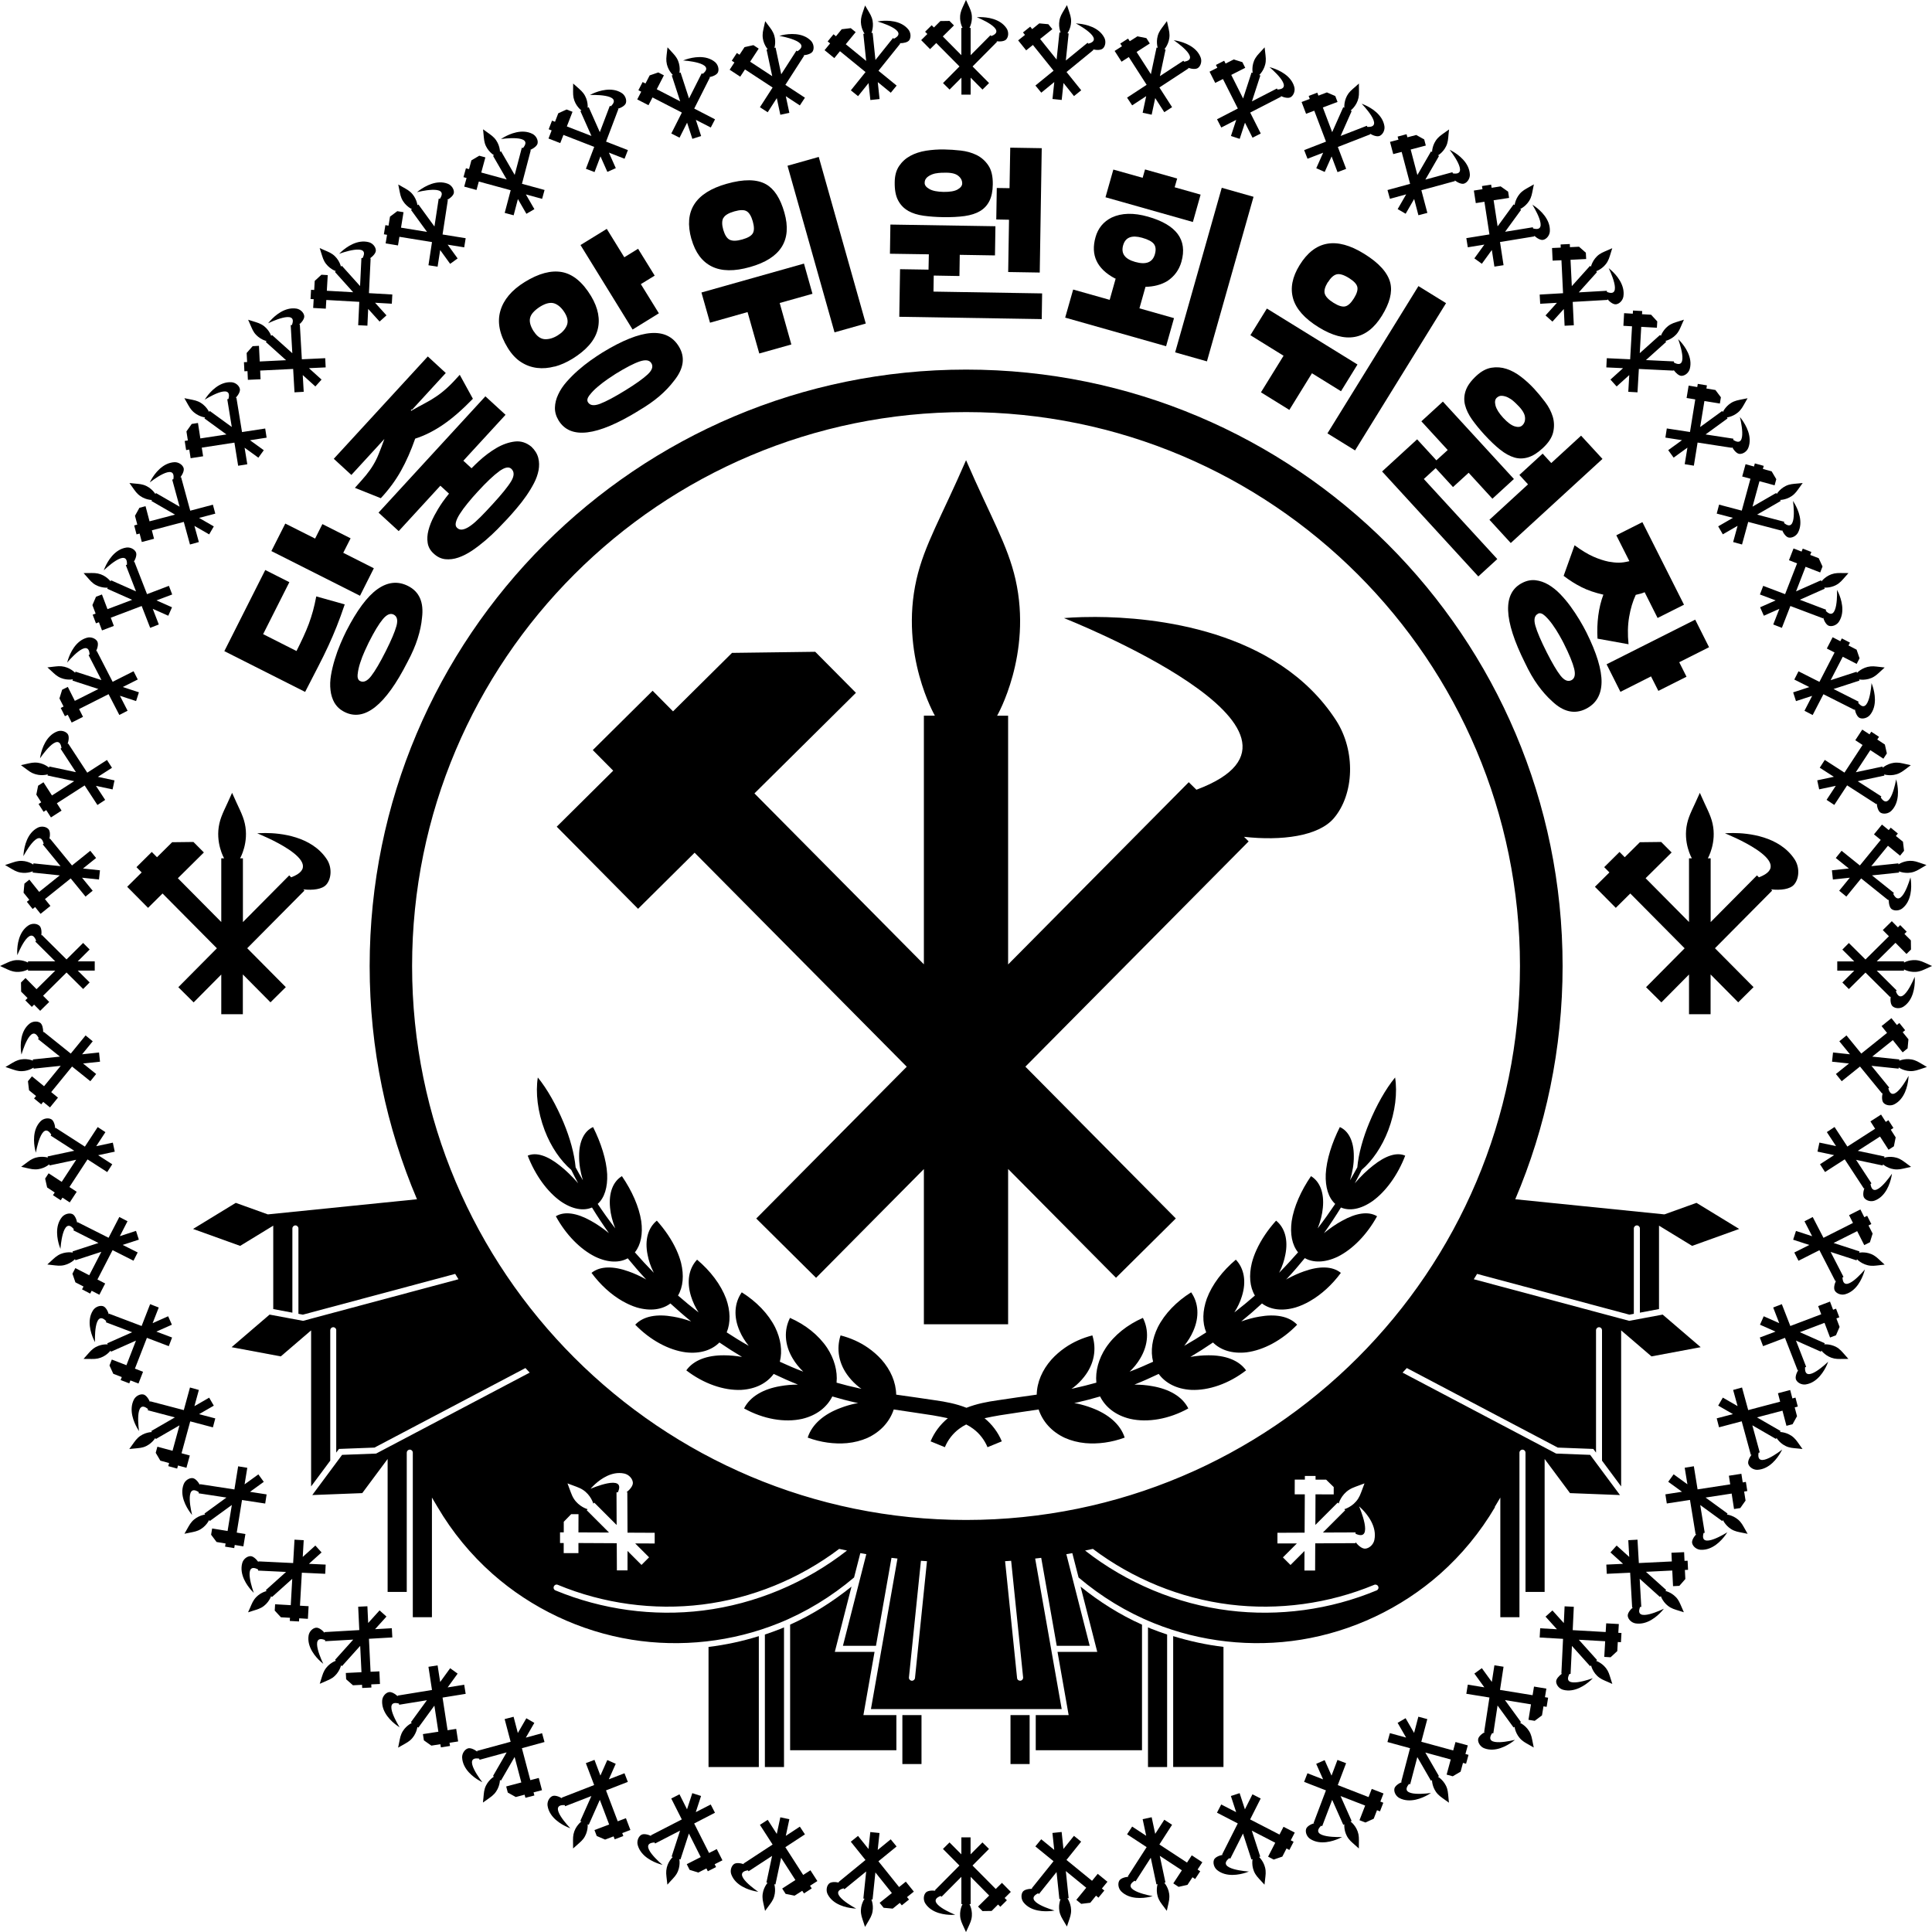<?xml version="1.0" encoding="UTF-8"?>
<svg id="_레이어_2" data-name="레이어 2" xmlns="http://www.w3.org/2000/svg" viewBox="0 0 300 300">
  <g id="svg3207">
    <g>
      <polygon points="48.93 83.63 44.3 81.3 42.14 85.57 55.9 92.51 58.05 88.24 53.3 85.84 54.44 83.59 50.06 81.38 48.93 83.63"/>
      <path d="m34.84,101.11l12.54,6.33c.79-1.52,1.48-2.85,2.05-3.98.58-1.12,1.1-2.18,1.56-3.18s.89-1.99,1.29-3c.4-1,.82-2.15,1.25-3.43l-4.42-1.24c-.15.81-.33,1.56-.51,2.25-.19.69-.41,1.36-.65,2.02-.25.66-.53,1.33-.84,2-.31.68-.67,1.41-1.07,2.21l-5.18-2.62,4.07-8.07-3.74-1.89-6.35,12.59Z"/>
      <path d="m51.95,109.14c.34.59.85,1.06,1.54,1.41,3.1,1.56,6.36-1.02,9.78-7.75.7-1.3,1.22-2.51,1.58-3.64.36-1.13.59-2.21.68-3.24.3-2.41-.42-4.05-2.17-4.93-1.58-.8-3.17-.63-4.76.5s-3.2,3.31-4.84,6.52c-.3.59-.6,1.26-.92,2.01s-.6,1.53-.85,2.35c-.25.81-.45,1.63-.59,2.45-.14.82-.17,1.6-.08,2.34.08.74.29,1.4.63,2Zm3.59-4.44c.05-.54.18-1.14.39-1.78.21-.65.45-1.27.72-1.86s.47-1.03.61-1.3c.85-1.69,1.58-2.89,2.19-3.62.61-.73,1.17-.96,1.67-.71.54.27.69.86.44,1.77-.25.91-.8,2.21-1.65,3.9-.9,1.79-1.66,3.08-2.27,3.87-.61.79-1.19,1.05-1.73.78-.3-.15-.43-.5-.38-1.05Z"/>
      <path d="m67.39,80.17c-.4.75-.68,1.48-.86,2.17-.18.7-.22,1.35-.12,1.97.1.62.4,1.16.9,1.62.54.52,1.15.82,1.81.9.66.07,1.35-.01,2.05-.25.7-.24,1.41-.6,2.13-1.08.71-.48,1.41-1.02,2.08-1.59.67-.58,1.3-1.16,1.88-1.75.58-.59,1.09-1.13,1.53-1.6.46-.5.95-1.05,1.46-1.66.52-.6,1-1.23,1.46-1.89s.86-1.32,1.21-1.99c.35-.67.58-1.34.71-2,.12-.67.11-1.31-.05-1.93-.16-.62-.51-1.19-1.06-1.72-.79-.65-1.65-.92-2.58-.81-.93.11-1.88.44-2.83.99-.96.56-1.89,1.26-2.8,2.1-.38.35-.74.71-1.09,1.06l-1.27-1.17,6.55-7.13-3.13-2.87-16.59,18.06,3.13,2.87,6.47-7.05,1.34,1.23c-.34.43-.68.85-1,1.31-.5.72-.94,1.46-1.34,2.21Zm10.12-6.99c.86-.62,1.49-.75,1.88-.39.49.45.48,1.09,0,1.91-.49.83-1.48,2.05-2.96,3.66-.66.72-1.27,1.37-1.83,1.93-.56.56-1.06,1.01-1.51,1.33-.45.32-.85.52-1.2.59-.35.08-.66,0-.92-.25-.21-.19-.27-.48-.18-.85.09-.38.29-.81.61-1.31.31-.49.71-1.04,1.2-1.64.49-.6,1.02-1.22,1.6-1.84,1.35-1.47,2.46-2.52,3.32-3.14Z"/>
      <path d="m64.09,63.51l5.13-5.59-2.79-2.57-14.6,15.89,2.73,2.51,5.13-5.59c-.33.92-.63,1.7-.88,2.32-.25.63-.54,1.2-.85,1.72-.31.52-.69,1.05-1.12,1.58-.44.53-1.02,1.19-1.73,1.97l4.02,1.61c1.25-1.34,2.29-2.75,3.12-4.23s1.57-3.16,2.22-5.02c1.45-.46,2.9-1.19,4.35-2.18,1.45-.99,2.98-2.33,4.61-4.01l-2.04-3.72c-.73.82-1.37,1.49-1.93,2-.56.51-1.12.96-1.67,1.33-.55.38-1.14.73-1.76,1.06-.62.33-1.36.73-2.2,1.21-.03-.13,0-.2.09-.2.09,0,.15-.03.18-.09Z"/>
      <path d="m99.13,63.79c1.27-.74,2.36-1.5,3.26-2.27.9-.77,1.66-1.58,2.28-2.4,1.52-1.89,1.76-3.67.73-5.34-.93-1.51-2.37-2.2-4.32-2.06-1.95.14-4.46,1.14-7.54,3.02-.56.35-1.17.76-1.84,1.23-.66.47-1.31.99-1.95,1.55-.64.56-1.23,1.16-1.78,1.78-.55.63-.98,1.27-1.29,1.95-.32.67-.49,1.35-.51,2.03-.02.68.17,1.35.57,2.01,1.82,2.96,5.95,2.46,12.39-1.49Zm-7.59-2.42c.33-.44.75-.87,1.27-1.31.52-.44,1.04-.84,1.58-1.21.54-.37.94-.63,1.19-.79,1.61-.99,2.86-1.64,3.76-1.94.9-.3,1.5-.21,1.8.27.32.51.13,1.09-.56,1.74-.69.65-1.84,1.47-3.44,2.46-1.7,1.05-3.02,1.75-3.96,2.11-.93.35-1.56.28-1.88-.24-.18-.29-.1-.65.23-1.09Z"/>
      <polygon points="99.08 38.63 96.94 39.95 94.22 35.54 90.14 38.05 98.23 51.17 102.31 48.65 99.51 44.12 101.66 42.8 99.08 38.63"/>
      <path d="m86.12,56.93c.93-.25,1.85-.66,2.75-1.21,2.15-1.33,3.46-2.81,3.91-4.46.45-1.64.12-3.4-.99-5.27-1.32-2.18-2.83-3.42-4.52-3.74-1.69-.31-3.62.2-5.79,1.54-2.02,1.25-3.29,2.75-3.79,4.5-.5,1.75-.12,3.67,1.16,5.74.59.96,1.28,1.7,2.05,2.19.77.5,1.6.8,2.49.91.89.11,1.8.03,2.73-.22Zm-3.23-5.45c-.52-.81-.72-1.51-.58-2.1.13-.59.65-1.17,1.54-1.75.9-.56,1.65-.72,2.25-.51.6.22,1.12.69,1.57,1.41.48.77.59,1.45.33,2.04-.26.59-.72,1.09-1.4,1.51-.69.43-1.36.62-2,.59-.64-.04-1.21-.43-1.7-1.2Z"/>
      <polygon points="124.84 40.93 108.92 45.42 110.25 50.11 116.08 48.46 117.9 54.89 122.88 53.49 121.07 47.05 126.16 45.62 124.84 40.93"/>
      <rect x="125.84" y="24.54" width="5.04" height="26.88" transform="translate(-5.49 36.3) rotate(-15.76)"/>
      <path d="m107.37,37.12c.59,2.09,1.64,3.51,3.16,4.26s3.5.78,5.95.08c4.76-1.34,6.54-4.16,5.32-8.45-.63-2.22-1.58-3.68-2.86-4.4-1.42-.8-3.46-.82-6.11-.07-4.87,1.38-6.69,4.23-5.47,8.58Zm4.96-3.27c.23-.43.8-.77,1.71-1.03.89-.25,1.53-.26,1.92-.01.39.24.7.76.93,1.56.23.82.24,1.43.02,1.83-.22.41-.76.73-1.64.98-.87.25-1.52.26-1.96.05-.43-.21-.76-.73-1-1.54-.23-.8-.22-1.41,0-1.84Z"/>
      <polygon points="154.78 29.19 154.7 34.08 156.68 34.12 156.55 42.24 161.45 42.32 161.76 23.01 156.87 22.93 156.76 29.22 154.78 29.19"/>
      <polygon points="139.76 41.8 139.64 49.19 161.76 49.55 161.82 45.56 144.95 45.28 144.99 42.79 148.98 42.86 149.03 39.57 154.5 39.66 154.57 35.13 138.26 34.87 138.19 39.4 144.23 39.49 144.18 41.87 139.76 41.8"/>
      <path d="m141.01,32.74c.67.38,1.48.63,2.41.76s1.95.2,3.04.22c1.26.02,2.38-.04,3.33-.17.96-.14,1.75-.39,2.39-.77.64-.38,1.12-.9,1.46-1.58.33-.67.51-1.53.52-2.57.02-1.25-.21-2.23-.69-2.94-.48-.72-1.09-1.25-1.83-1.62-.74-.36-1.56-.59-2.45-.69-.9-.1-1.75-.16-2.56-.17-.96-.02-1.9.05-2.82.19-.92.15-1.73.41-2.45.8s-1.29.91-1.74,1.57c-.45.66-.68,1.5-.69,2.52-.02,1.17.15,2.11.52,2.81.37.71.89,1.25,1.56,1.63Zm2.92-5.18c.23-.2.5-.36.81-.48.31-.12.64-.19.98-.22s.62-.05.85-.04c1.02-.04,1.75.11,2.19.45.44.34.65.74.65,1.21,0,.36-.24.67-.71.94-.47.27-1.19.39-2.17.38-.98-.02-1.72-.16-2.22-.45-.5-.28-.74-.6-.73-.96,0-.34.12-.61.35-.82Z"/>
      <rect x="175.27" y="40.06" width="26.56" height="5.13" transform="translate(96.18 212.44) rotate(-74.19)"/>
      <polygon points="186.43 30.22 182.4 29.08 182.79 27.72 177.8 26.31 177.43 27.61 172.88 26.33 171.66 30.63 185.23 34.47 186.43 30.22"/>
      <path d="m181.28,43.63c1.09-.73,1.81-1.72,2.17-2.98.97-3.42-.77-5.75-5.2-7.01-2.22-.63-4.09-.58-5.63.14-1.28.64-2.12,1.66-2.51,3.06-.78,2.76.21,4.89,2.99,6.38l.14.04-.93,3.3-5.67-1.6-1.24,4.36,15.67,4.44,1.23-4.36-5.37-1.52.94-3.34c1.3-.03,2.44-.32,3.41-.91Zm-6.88-5.54c.35-1.24,1.33-1.62,2.95-1.17.93.26,1.54.59,1.83.97.29.39.34.92.15,1.59-.36,1.27-1.38,1.67-3.07,1.19-1.6-.45-2.22-1.31-1.86-2.59Z"/>
      <polygon points="200.21 63.65 203.72 57.96 208.23 60.75 210.79 56.6 196.72 47.91 194.16 52.05 199.31 55.24 195.8 60.92 200.21 63.65"/>
      <rect x="201.91" y="54.68" width="26.88" height="5.04" transform="translate(53.48 210.32) rotate(-58.29)"/>
      <path d="m200.79,46.36c.47,1.62,1.79,3.11,3.96,4.45,4.21,2.6,7.48,2.01,9.83-1.78,1.21-1.96,1.65-3.65,1.31-5.08-.38-1.58-1.73-3.1-4.08-4.55-4.3-2.66-7.64-2.07-10.01,1.77-1.14,1.85-1.48,3.58-1,5.21Zm5.4-2.52c.44-.71.89-1.12,1.36-1.24.47-.12,1.11.07,1.91.57.79.49,1.22.96,1.31,1.41s-.09,1.03-.53,1.74c-.45.72-.89,1.14-1.34,1.25-.45.11-1.06-.07-1.83-.55-.77-.48-1.22-.95-1.36-1.41-.14-.46.02-1.05.46-1.78Z"/>
      <polygon points="248.83 71.26 245.51 67.65 240.88 71.9 239.54 70.44 235.93 73.75 237.27 75.21 231.28 80.71 234.59 84.32 248.83 71.26"/>
      <polygon points="232.5 86.81 221.09 74.38 222.93 72.69 225.62 75.63 228.05 73.41 231.74 77.44 235.08 74.38 224.05 62.36 220.71 65.42 224.8 69.88 223.04 71.48 220.05 68.22 214.61 73.21 229.55 89.51 232.5 86.81"/>
      <path d="m230.53,67.53c.86.93,1.66,1.7,2.42,2.3s1.49,1,2.2,1.21,1.43.19,2.15-.03c.72-.22,1.46-.69,2.22-1.39.92-.84,1.47-1.68,1.66-2.52.19-.84.16-1.65-.08-2.44-.25-.79-.64-1.54-1.19-2.26-.54-.72-1.09-1.38-1.64-1.98-.65-.71-1.35-1.35-2.08-1.91-.74-.57-1.49-.98-2.26-1.23-.77-.25-1.55-.31-2.34-.18-.79.13-1.56.54-2.31,1.23-.86.79-1.42,1.56-1.68,2.31-.26.75-.3,1.5-.11,2.25.19.75.56,1.51,1.1,2.27.55.77,1.19,1.55,1.93,2.36Zm1.89-5.77c.25-.23.53-.33.83-.3.31.03.61.11.91.26.3.15.58.33.84.56.26.23.46.42.62.59.73.71,1.12,1.34,1.18,1.9.06.55-.09.99-.44,1.3-.26.24-.65.29-1.17.13-.51-.16-1.1-.6-1.77-1.32-.66-.72-1.06-1.36-1.2-1.92s-.07-.95.19-1.19Z"/>
      <path d="m238.8,106.4c.7.96,1.43,1.79,2.2,2.48,1.75,1.67,3.5,2.07,5.26,1.19,1.58-.8,2.39-2.17,2.43-4.12.03-1.95-.75-4.54-2.36-7.77-.3-.59-.65-1.24-1.07-1.93-.42-.7-.88-1.39-1.38-2.08-.5-.69-1.04-1.33-1.62-1.93-.58-.6-1.19-1.08-1.83-1.46-.64-.37-1.3-.6-1.98-.68-.68-.08-1.36.05-2.05.4-3.1,1.56-2.96,5.72.42,12.47.63,1.33,1.29,2.48,1.99,3.44Zm.02-11.11c.3-.15.66-.05,1.06.32.41.37.81.83,1.2,1.38.39.55.75,1.11,1.07,1.68.32.57.55.99.68,1.26.85,1.69,1.38,2.99,1.61,3.92.22.92.08,1.51-.43,1.77-.54.27-1.1.04-1.69-.7-.58-.74-1.3-1.96-2.15-3.64-.9-1.79-1.49-3.16-1.76-4.12-.27-.96-.14-1.58.4-1.85Z"/>
      <path d="m249.81,87.22c-.78-.16-1.59-.43-2.43-.8-.85-.38-1.81-.96-2.88-1.75l-1.7,4.75c.9.69,1.82,1.27,2.77,1.75s2.08.87,3.4,1.17c-.38,1.01-.64,2.1-.79,3.25s-.19,2.35-.12,3.58l4.82.87c-.16-1.53-.13-2.94.09-4.23.22-1.29.56-2.44,1.03-3.44.34-.09.59-.15.76-.19.17-.04.38-.12.62-.22l2.01,4,4.1-2.06-6.46-12.82-4.05,2.04,2.03,4.02c-.66.16-1.22.24-1.69.23-.47,0-.97-.06-1.5-.15Z"/>
      <polygon points="263.23 96.22 249.47 103.15 251.62 107.43 256.37 105.03 257.51 107.28 261.88 105.08 260.75 102.83 265.38 100.5 263.23 96.22"/>
      <path d="m181.23,253.81c-.82-.28-1.64-.57-2.45-.89-.18-.07-.35-.15-.52-.22v21.68h2.97v-20.57Z"/>
      <path d="m232.09,234.02l.88-1.48v18.58h2.97v-3.93h0v-21.62c0-.26.21-.47.47-.47.02,0,.04,0,.05,0,.24.03.42.23.42.47v21.62h2.97v-20.64l3.94,5.3,7.76.3-4.63-6.24-5.28-.2-23.85-12.57c.22-.24.44-.47.66-.71l23.44,12.35,5.52.21.42.57v-19c0-.26.21-.47.46-.47.02,0,.04,0,.06,0,.24.03.41.23.41.47v20.25l2.97,4v-24.23l4.71,4.04,7.64-1.43-5.9-5.06-5.2.97-24.13-6.46c.17-.28.34-.55.51-.83l23.65,6.33.69-.13v-13.25c0-.26.2-.47.46-.48,0,0,.01,0,.02,0,.26,0,.47.22.46.48h0v13.07l2.97-.56v-12.95l5.14,3.14,7.31-2.63-6.63-4.05-4.98,1.79-23.16-2.35c4.73-11.12,7.35-23.36,7.35-36.21h0c0-51.15-41.47-92.62-92.62-92.62-51.15,0-92.62,41.47-92.62,92.62h0c0,12.85,2.62,25.09,7.35,36.21l-23.16,2.35-4.98-1.79-6.63,4.05,7.31,2.63,5.14-3.14v12.95l2.97.56v-13.07c0-.26.2-.47.46-.48,0,0,0,0,0,0,.26,0,.47.2.48.46,0,0,0,.01,0,.02v13.25l.69.13,23.65-6.33c.17.28.34.56.51.83l-24.13,6.46-5.2-.97-5.9,5.06,7.64,1.43,4.71-4.04v24.23l2.97-4v-20.25c0-.24.17-.44.41-.47.26-.03.49.15.52.41,0,.02,0,.04,0,.06v19l.42-.57,5.52-.21,23.44-12.35c.22.24.44.47.66.71l-23.85,12.57-5.28.2-4.63,6.24,7.76-.3,3.94-5.3v20.64h2.97v-21.62c0-.24.18-.44.42-.47.26-.03.49.16.52.42,0,.02,0,.04,0,.05v21.62h0v3.93h2.97v-18.58l.88,1.48c2.28,3.88,5.17,7.4,8.54,10.38,6.04,5.34,13.63,8.93,21.59,10.21,7.65,1.23,15.64.34,22.83-2.56,4.25-1.71,8.21-4.14,11.71-7.1l.97-3.78c.31.06.62.1.93.16l-3.63,14.23h5.13l2.41-13.66c.31.04.62.07.93.11l-4.12,23.37h29.62l-4.12-23.37c.31-.04.63-.07.94-.11l2.41,13.66h5.12l-3.63-14.23c.31-.05.62-.1.93-.16l.97,3.78c3.5,2.97,7.46,5.39,11.71,7.1,7.19,2.9,15.18,3.79,22.83,2.56,7.96-1.28,15.55-4.87,21.59-10.21,3.37-2.98,6.25-6.5,8.54-10.38Zm-21.6,5.6l-6.26.03-.02,4.22h-1.66s.01-3.03.01-3.03l-2.17,2.17-1.18-1.18,2.17-2.17h-3.02s0-1.65,0-1.65l4.22-.02.03-5.95h-1.57s.01-2.29.01-2.29h1.57s0-.57,0-.57h1.66s0,.58,0,.58h1.64s1.18,1.15,1.18,1.15v1.14s-2.83-.01-2.83-.01l-.02,4.75,3.47-3.47.15.15s.36-1.35,1.65-2.16c.59-.37,1.21-.52,2.36-.97-.45,1.14-.6,1.76-.98,2.36-.81,1.28-2.16,1.65-2.16,1.65l.15.15-3.47,3.47,5.07-.02v.21c2.99,1.36.55-4.25.55-4.25,0,0,.19.15.45.42.81.81,2.37,2.7,1.92,4.8-.15.71-.78,1.29-1.4,1.34-.47.04-1.05-.41-1.52-1v.13ZM63.99,150c0-47.5,38.51-86.01,86.02-86.01,47.5,0,86.01,38.51,86.01,86.01,0,47.5-38.51,86.01-86.01,86.02-47.5,0-86.02-38.51-86.02-86.01h0Zm36.8,91.82l-1.18,1.18-2.17-2.17v3.02s-1.65,0-1.65,0l-.02-4.22-5.95-.03v1.57s-2.29,0-2.29,0v-1.57s-.57,0-.57,0v-1.66s.58,0,.58,0v-1.64s1.15-1.18,1.15-1.18h1.14s-.01,2.83-.01,2.83l4.75.02-3.47-3.47.15-.15s-1.35-.36-2.16-1.65c-.37-.59-.52-1.21-.97-2.36,1.14.45,1.76.6,2.36.98,1.28.81,1.65,2.16,1.65,2.16h0l.15-.15,3.47,3.47-.02-5.07h.21c1.36-2.99-4.24-.55-4.24-.55,0,0,.15-.18.42-.45.71-.71,2.25-1.99,4.03-2,.25,0,.52.02.78.08.71.15,1.29.78,1.34,1.4.04.47-.41,1.05-.99,1.52h.13s.03,6.26.03,6.26l4.22.02v1.66s-3.03-.01-3.03-.01l2.17,2.17Zm8.38,8.26c-7.73.96-15.69-.13-22.89-3.11-.25-.08-.38-.35-.29-.6s.35-.38.6-.29c.02,0,.04.01.05.02,7.04,2.92,14.85,3.99,22.42,3.05,7.68-.95,15.08-3.98,21.25-8.64.4.09.8.18,1.21.26-6.44,5.03-14.24,8.3-22.35,9.31Zm32.39,10.9c-.26-.03-.45-.25-.42-.51l1.86-18.11c.31.02.63.04.94.06l-1.86,18.14c-.03.26-.26.45-.52.42Zm17.31-.51c.02.26-.17.49-.43.51-.26.02-.49-.16-.51-.42l-1.86-18.14c.31-.02.63-.04.94-.06l1.86,18.11Zm54.91-13.52s-.04.02-.05.02c-7.19,2.99-15.16,4.07-22.89,3.11-8.11-1-15.91-4.28-22.35-9.31.4-.08.81-.17,1.21-.26,6.18,4.65,13.58,7.69,21.25,8.64,7.57.94,15.38-.13,22.42-3.05.23-.11.51-.02.63.22s.02.51-.22.63Z"/>
      <path d="m189.98,255.73c-2.65-.32-5.26-.89-7.81-1.67v20.32h7.81v-18.65Z"/>
      <path d="m121.74,252.7c-.17.07-.35.15-.52.22-.8.32-1.62.61-2.45.89v20.57h2.97v-21.68Z"/>
      <rect x="140.12" y="266.32" width="2.97" height="7.6"/>
      <path d="m177.32,252.27c-3.43-1.53-6.61-3.55-9.53-5.9l2.59,10.13h-6.17l1.73,9.82h-5.11v5.46h16.5v-19.51Z"/>
      <rect x="156.91" y="266.32" width="2.97" height="7.6"/>
      <path d="m117.83,254.06c-2.55.79-5.16,1.36-7.81,1.67v18.65h7.81v-20.32Z"/>
      <path d="m139.18,266.32h-5.11l1.73-9.82h-6.17l2.59-10.13c-2.93,2.35-6.11,4.37-9.53,5.9v19.51h16.5v-5.46Z"/>
      <path d="m107.86,132.41l32.94,33.23-23.37,23.57,9.29,9.21,16.74-16.89v24.1h13.08v-24.11l16.75,16.89,9.29-9.21-23.36-23.57,34.67-34.98-.72-.71c5.81.65,11.56-.08,13.95-2.89,3.16-3.71,3.43-10.42.34-15.2-9.19-14.18-28.36-16.02-37.37-16.05-3-.01-4.87.18-4.87.18,0,0,44.73,17.61,20.56,26.65l-1.19-1.17-28.05,28.3v-38.62h-1.71,0s5.49-9.51,2.86-21.16c-1.22-5.37-3.83-9.64-7.68-18.52-3.85,8.88-6.48,13.15-7.7,18.52-2.64,11.65,2.86,21.15,2.86,21.15h0s-1.71,0-1.71,0v38.61l-26.31-26.54,15.76-15.62-6.32-6.37-12.92.17-9.16,9.08-3.17-3.2-9.29,9.21,3.17,3.2-8.77,8.7,12.63,12.75,8.77-8.7Z"/>
      <path d="m144.42,7.63l.96-.95,3.61,3.64-2.56,2.58,1.02,1.01,1.84-1.85v2.64h1.43v-2.64l1.84,1.85,1.02-1.01-2.56-2.58,3.8-3.83-.08-.08c.64.07,1.27,0,1.53-.32.35-.41.38-1.14.04-1.67-1.01-1.55-3.11-1.76-4.1-1.76-.33,0-.53.02-.53.02,0,0,4.9,1.93,2.25,2.92l-.13-.13-3.08,3.1v-4.23h-.19,0s.6-1.04.31-2.32c-.13-.59-.42-1.06-.84-2.03-.42.97-.71,1.44-.84,2.03-.29,1.28.31,2.32.31,2.32h0s-.19,0-.19,0v4.23l-2.88-2.91,1.73-1.71-.69-.7-1.42.02-1,1-.35-.35-1.02,1.01.35.35-.96.95,1.38,1.4Z"/>
      <polygon points="150 0 150 0 150 0 150 0"/>
      <polygon points="150 300 150 300 150 300 150 300"/>
      <path d="m155.58,292.37l-.96.95-3.61-3.64,2.56-2.58-1.02-1.01-1.84,1.85v-2.64h-1.43v2.64l-1.84-1.85-1.02,1.01,2.56,2.58-3.8,3.83.08.08c-.64-.07-1.27,0-1.53.32-.35.41-.38,1.14-.04,1.67,1.01,1.55,3.11,1.76,4.1,1.76.33,0,.53-.02.53-.02,0,0-4.9-1.93-2.25-2.92l.13.13,3.08-3.1v4.23h.19,0s-.6,1.04-.31,2.32c.13.59.42,1.06.84,2.03.42-.97.71-1.44.84-2.03.29-1.28-.31-2.32-.31-2.32h0s.19,0,.19,0v-4.23l2.88,2.91-1.73,1.71.69.7,1.42-.02,1-1,.35.35,1.02-1.01-.35-.35.96-.95-1.38-1.4Z"/>
      <path d="m4.35,150.53h0s0,.19,0,.19h4.23l-2.91,2.88-1.71-1.73-.7.69.02,1.42,1,1-.35.35,1.01,1.02.35-.35.95.96,1.4-1.38-.95-.96,3.64-3.61,2.58,2.56,1.01-1.02-1.85-1.84h2.64v-1.43h-2.64l1.85-1.84-1.01-1.02-2.58,2.56-3.83-3.8-.08.08c.07-.64,0-1.27-.32-1.53-.41-.35-1.14-.38-1.67-.04-1.55,1.01-1.76,3.11-1.76,4.1,0,.33.02.53.02.53,0,0,1.93-4.9,2.92-2.25l-.13.13,3.1,3.08h-4.23v.19h0s-1.04-.6-2.32-.31c-.59.13-1.06.42-2.03.84.97.42,1.44.71,2.03.84,1.28.29,2.32-.31,2.32-.31Z"/>
      <polygon points="0 150 0 150 0 150 0 150"/>
      <polygon points="300 150 300 150 300 150 300 150"/>
      <path d="m295.65,149.47h0s0-.19,0-.19h-4.23l2.91-2.88,1.71,1.73.7-.69-.02-1.42-1-1,.35-.35-1.01-1.02-.35.35-.95-.96-1.4,1.38.95.96-3.64,3.61-2.58-2.56-1.01,1.02,1.85,1.84h-2.64v1.43h2.64l-1.85,1.84,1.01,1.02,2.58-2.56,3.83,3.8.08-.08c-.07.64,0,1.27.32,1.53.41.35,1.14.38,1.67.04,1.55-1.01,1.76-3.11,1.76-4.1,0-.33-.02-.53-.02-.53,0,0-1.93,4.9-2.92,2.25l.13-.13-3.1-3.08h4.23v-.19h0s1.04.6,2.32.31c.59-.13,1.06-.42,2.03-.84-.97-.42-1.44-.71-2.03-.84-1.28-.29-2.32.31-2.32.31Z"/>
      <path d="m129.57,9l.86-1.05,3.97,3.24-2.28,2.84,1.12.9,1.63-2.03.28,2.63,1.43-.15-.28-2.63,2.02,1.65.91-1.11-2.82-2.3,3.38-4.21-.09-.07c.64,0,1.26-.14,1.49-.47.3-.44.25-1.18-.14-1.66-1.16-1.44-3.28-1.42-4.26-1.32-.33.03-.53.08-.53.08,0,0,5.08,1.41,2.55,2.67l-.14-.11-2.73,3.41-.44-4.21-.19.02h0s.49-1.1.07-2.34c-.19-.57-.53-1.01-1.05-1.93-.32,1.01-.56,1.51-.63,2.11-.15,1.3.55,2.27.55,2.27h0s-.19.02-.19.02l.44,4.21-3.17-2.59,1.54-1.88-.76-.62-1.41.17-.89,1.09-.38-.31-.91,1.11.38.31-.86,1.05,1.52,1.24Z"/>
      <path d="m170.43,291l-.86,1.05-3.97-3.24,2.28-2.84-1.12-.9-1.63,2.03-.28-2.63-1.43.15.28,2.63-2.02-1.65-.91,1.11,2.82,2.3-3.38,4.21.09.07c-.64,0-1.26.14-1.49.47-.3.44-.25,1.18.14,1.66,1.16,1.44,3.28,1.42,4.26,1.32.33-.03.53-.08.53-.08,0,0-5.08-1.41-2.55-2.67l.14.11,2.73-3.41.44,4.21.19-.02h0s-.49,1.1-.07,2.34c.19.57.53,1.01,1.05,1.93h0c.32-1.01.56-1.51.63-2.11.15-1.3-.55-2.27-.55-2.27h0s.19-.02.19-.02l-.44-4.21,3.17,2.59-1.54,1.88.76.62,1.41-.17.89-1.1.38.31.91-1.11-.38-.31.86-1.05-1.52-1.24Z"/>
      <path d="m5.2,165.75h0s.02.19.02.19l4.21-.44-2.59,3.17-1.88-1.54-.62.76.17,1.41,1.09.89-.31.38,1.11.91.31-.38,1.05.86,1.24-1.52-1.05-.86,3.24-3.97,2.84,2.28.9-1.12-2.03-1.63,2.63-.28-.15-1.43-2.63.28,1.65-2.02-1.11-.91-2.3,2.82-4.21-3.38-.07.09c0-.64-.14-1.26-.47-1.49-.44-.3-1.18-.25-1.66.14-1.44,1.16-1.42,3.28-1.32,4.26.03.33.08.53.08.53,0,0,1.41-5.08,2.67-2.55l-.11.14,3.41,2.73-4.21.44.02.19h0s-1.1-.49-2.34-.07c-.57.19-1.01.53-1.93,1.05,1.01.32,1.51.56,2.11.63,1.3.15,2.27-.55,2.27-.55Z"/>
      <polygon points=".82 165.68 .82 165.68 .82 165.68 .82 165.68"/>
      <path d="m294.8,134.25h0s-.02-.19-.02-.19l-4.21.44,2.59-3.17,1.88,1.54.62-.76-.17-1.41-1.1-.89.31-.38-1.11-.91-.31.38-1.05-.86-1.24,1.52,1.05.86-3.24,3.97-2.84-2.28-.9,1.12,2.03,1.63-2.63.28.15,1.43,2.63-.28-1.65,2.02,1.11.91,2.3-2.82,4.21,3.38.07-.09c0,.64.14,1.26.47,1.49.44.3,1.18.25,1.66-.14,1.44-1.16,1.42-3.28,1.32-4.26-.03-.33-.08-.53-.08-.53,0,0-1.41,5.08-2.67,2.55l.11-.14-3.41-2.73,4.21-.44-.02-.19h0s1.1.49,2.34.07c.57-.19,1.01-.53,1.93-1.05-1.01-.32-1.51-.56-2.11-.63-1.3-.15-2.27.55-2.27.55Z"/>
      <polygon points="299.18 134.32 299.18 134.32 299.18 134.32 299.18 134.32"/>
      <path d="m114.94,11.91l.74-1.13,4.29,2.81-1.97,3.06,1.21.78,1.41-2.19.55,2.58,1.4-.3-.55-2.58,2.18,1.43.79-1.2-3.04-1.99,2.92-4.54-.09-.06c.64-.06,1.24-.27,1.43-.63.25-.47.13-1.2-.31-1.64-1.31-1.31-3.41-1.07-4.37-.87-.32.07-.52.13-.52.13,0,0,5.2.87,2.81,2.39l-.15-.1-2.36,3.67-.88-4.14-.18.04h0s.37-1.14-.18-2.33c-.25-.55-.63-.95-1.25-1.81-.21,1.04-.4,1.56-.4,2.16-.02,1.31.79,2.2.79,2.2h0s-.18.04-.18.04l.88,4.14-3.43-2.25,1.33-2.03-.82-.54-1.38.31-.78,1.18-.41-.27-.79,1.2.41.27-.74,1.13,1.65,1.08Z"/>
      <path d="m185.06,288.09l-.74,1.13-4.29-2.81,1.97-3.06-1.21-.78-1.41,2.19-.55-2.58-1.4.3.55,2.58-2.18-1.43-.79,1.2,3.04,1.99-2.92,4.54.09.06c-.64.06-1.24.27-1.43.63-.25.47-.13,1.2.31,1.64,1.31,1.31,3.41,1.07,4.37.87.32-.07.52-.13.52-.13,0,0-5.2-.87-2.81-2.39l.15.1,2.36-3.67.88,4.14.18-.04h0s-.37,1.14.18,2.33c.25.55.63.95,1.25,1.81.21-1.04.4-1.56.4-2.16.02-1.31-.79-2.2-.79-2.2h0s.18-.04.18-.04l-.88-4.14,3.43,2.25-1.33,2.03.82.54,1.38-.31.78-1.18.41.27.79-1.2-.41-.27.74-1.13-1.65-1.08Z"/>
      <path d="m8.23,185.59l1.2.79.27-.41,1.13.74,1.08-1.65-1.13-.74,2.81-4.29,3.06,1.97.78-1.21-2.19-1.41,2.58-.55-.3-1.4-2.58.55,1.43-2.18-1.2-.79-1.99,3.04-4.54-2.92-.06.09c-.06-.64-.27-1.24-.63-1.43-.47-.25-1.2-.13-1.64.31-1.31,1.31-1.07,3.41-.87,4.37.07.32.13.52.13.52,0,0,.87-5.2,2.39-2.81l-.1.15,3.67,2.36-4.14.88.04.18h0s-1.14-.37-2.33.18c-.55.25-.95.63-1.81,1.25h0c1.04.21,1.56.4,2.16.4,1.31.02,2.2-.79,2.2-.79h0s.04.18.04.18l4.14-.88-2.25,3.43-2.03-1.33-.54.82.31,1.38,1.18.78-.27.41Z"/>
      <path d="m291.77,114.41l-1.2-.79-.27.41-1.13-.74-1.08,1.65,1.13.74-2.81,4.29-3.06-1.97-.78,1.21,2.19,1.41-2.58.55.3,1.4,2.58-.55-1.43,2.18,1.2.79,1.99-3.04,4.54,2.92.06-.09c.06.64.27,1.24.63,1.43.47.25,1.2.13,1.64-.31,1.31-1.31,1.07-3.41.87-4.37-.07-.32-.13-.52-.13-.52,0,0-.87,5.2-2.39,2.81l.1-.15-3.67-2.36,4.14-.88-.04-.18h0s1.14.37,2.33-.18c.55-.25.95-.63,1.81-1.25-1.04-.21-1.56-.4-2.16-.4-1.31-.02-2.2.79-2.2.79h0s-.04-.18-.04-.18l-4.14.88,2.25-3.43,2.03,1.33.54-.82-.31-1.38-1.18-.78.27-.41Z"/>
      <path d="m100.7,16.33l.62-1.2,4.56,2.35-1.64,3.25,1.28.65,1.17-2.33.82,2.51,1.36-.44-.82-2.51,2.32,1.19.66-1.27-3.23-1.67,2.43-4.82-.1-.05c.63-.13,1.2-.4,1.36-.77.2-.49,0-1.2-.48-1.6-1.44-1.17-3.5-.71-4.44-.41-.31.1-.5.18-.5.18,0,0,5.26.32,3.05,2.08l-.16-.08-1.97,3.9-1.31-4.03-.18.06h0s.25-1.18-.42-2.3c-.31-.52-.73-.88-1.43-1.67-.1,1.06-.23,1.59-.17,2.19.12,1.3,1.01,2.11,1.01,2.11h0s-.18.06-.18.06l1.31,4.03-3.64-1.88,1.11-2.16-.87-.45-1.34.46-.65,1.26-.44-.23-.66,1.27.44.23-.62,1.2,1.75.9Z"/>
      <path d="m199.3,283.67l-.62,1.2-4.56-2.35,1.64-3.25-1.28-.65-1.17,2.33-.82-2.51-1.36.44.82,2.51-2.32-1.19-.66,1.27,3.23,1.67-2.43,4.82.1.05c-.63.13-1.2.4-1.36.77-.2.49,0,1.2.48,1.6,1.44,1.17,3.5.71,4.44.41.31-.1.5-.18.5-.18,0,0-5.26-.32-3.05-2.08l.16.08,1.97-3.9,1.31,4.03.18-.06h0s-.25,1.18.42,2.3c.31.52.73.88,1.43,1.67.1-1.06.23-1.59.17-2.19-.12-1.3-1.01-2.11-1.01-2.11h0s.18-.06.18-.06l-1.31-4.03,3.64,1.88-1.11,2.16.87.45,1.34-.46.65-1.26.44.23.66-1.27-.44-.23.62-1.2-1.75-.9Z"/>
      <path d="m14,200.87l.23-.44,1.2.62.9-1.75-1.2-.62,2.35-4.56,3.25,1.64.65-1.28-2.33-1.17,2.51-.82-.44-1.36-2.51.82,1.19-2.32-1.27-.66-1.67,3.23-4.82-2.43-.05.1c-.13-.63-.4-1.2-.77-1.36-.49-.2-1.2,0-1.6.48-1.17,1.44-.71,3.5-.41,4.44.1.31.18.5.18.5,0,0,.32-5.26,2.08-3.05l-.08.16,3.9,1.97-4.03,1.31.06.18h0s-1.18-.25-2.3.42c-.52.31-.88.73-1.67,1.43,1.06.1,1.59.23,2.19.17,1.3-.12,2.11-1.01,2.11-1.01h0s.06.18.06.18l4.03-1.31-1.88,3.64-2.16-1.11-.45.87.46,1.34,1.26.65-.23.44,1.27.66Z"/>
      <path d="m286,99.13l-.23.44-1.2-.62-.9,1.75,1.2.62-2.35,4.56-3.25-1.64-.65,1.28,2.33,1.17-2.51.82.44,1.36,2.51-.82-1.19,2.32,1.27.66,1.67-3.23,4.82,2.43.05-.1c.13.63.4,1.2.77,1.36.49.2,1.2,0,1.6-.48,1.17-1.44.71-3.5.41-4.44-.1-.31-.18-.5-.18-.5,0,0-.32,5.26-2.08,3.05l.08-.16-3.9-1.97,4.03-1.31-.06-.18h0s1.18.25,2.3-.42c.52-.31.88-.73,1.67-1.43h0c-1.06-.1-1.59-.23-2.19-.17-1.3.12-2.11,1.01-2.11,1.01h0s-.06-.18-.06-.18l-4.03,1.31,1.88-3.64,2.16,1.11.45-.87-.46-1.34-1.26-.65.23-.44-1.27-.66Z"/>
      <path d="m87,22.21l.49-1.26,4.78,1.86-1.29,3.4,1.34.51.92-2.44,1.07,2.41,1.31-.58-1.07-2.41,2.43.95.52-1.34-3.39-1.32,1.91-5.05-.1-.04c.61-.19,1.15-.52,1.27-.91.15-.51-.12-1.2-.64-1.54-1.55-1.01-3.55-.34-4.46.06-.3.13-.48.24-.48.24,0,0,5.26-.23,3.25,1.75l-.17-.06-1.55,4.08-1.72-3.87-.17.08h0s.13-1.2-.66-2.25c-.36-.48-.81-.79-1.59-1.51.01,1.06-.06,1.61.06,2.2.26,1.28,1.23,1.99,1.23,1.99h0s-.17.08-.17.08l1.72,3.87-3.82-1.48.88-2.27-.92-.36-1.29.59-.51,1.32-.46-.18-.52,1.34.46.18-.49,1.26,1.83.71Z"/>
      <polygon points="88.99 12.97 88.99 12.97 88.99 12.97 88.99 12.97"/>
      <path d="m213,277.79l-.49,1.26-4.78-1.86,1.29-3.4-1.34-.51-.92,2.44-1.07-2.41-1.31.58,1.07,2.41-2.43-.95-.52,1.34,3.39,1.32-1.91,5.05.1.04c-.61.19-1.15.52-1.27.91-.15.51.12,1.2.64,1.54,1.55,1.01,3.55.34,4.46-.06.3-.13.48-.24.48-.24,0,0-5.26.23-3.25-1.75l.17.06,1.55-4.08,1.72,3.87.17-.08h0s-.13,1.2.66,2.25c.36.48.81.79,1.59,1.51h0c-.01-1.06.06-1.61-.06-2.2-.26-1.28-1.23-1.99-1.23-1.99h0s.17-.08.17-.08l-1.72-3.87,3.82,1.48-.88,2.27.92.36,1.29-.59.51-1.32.46.18.52-1.34-.46-.18.49-1.26-1.83-.71Z"/>
      <path d="m21.5,214.84l.71-1.83-1.26-.49,1.86-4.78,3.4,1.29.51-1.34-2.44-.92,2.41-1.07-.58-1.31-2.41,1.07.95-2.43-1.34-.52-1.32,3.39-5.05-1.91-.04.1c-.19-.61-.52-1.15-.91-1.27-.51-.15-1.2.12-1.54.64-1.01,1.55-.34,3.55.06,4.46.13.3.24.48.24.48,0,0-.23-5.26,1.75-3.25l-.06.17,4.08,1.55-3.87,1.72.08.17h0s-1.2-.13-2.25.66c-.48.36-.79.81-1.51,1.59h0c1.06-.01,1.61.06,2.2-.06,1.28-.26,1.99-1.23,1.99-1.23h0s.08.17.08.17l3.87-1.72-1.48,3.82-2.27-.88-.36.92.59,1.29,1.32.51-.18.46,1.34.52.18-.46,1.26.49Z"/>
      <path d="m278.5,85.16l-.71,1.83,1.26.49-1.86,4.78-3.4-1.29-.51,1.34,2.44.92-2.41,1.07.58,1.31,2.41-1.07-.95,2.43,1.34.52,1.32-3.39,5.05,1.91.04-.1c.19.61.52,1.15.91,1.27.51.15,1.2-.12,1.54-.64,1.01-1.55.34-3.55-.06-4.46-.13-.3-.24-.48-.24-.48,0,0,.23,5.26-1.75,3.25l.06-.17-4.08-1.55,3.87-1.72-.08-.17h0s1.2.13,2.25-.66c.48-.36.79-.81,1.51-1.59-1.06.01-1.61-.06-2.2.06-1.28.26-1.99,1.23-1.99,1.23h0s-.08-.17-.08-.17l-3.87,1.72,1.48-3.82,2.27.88.36-.92-.59-1.29-1.32-.51.18-.46-1.34-.52-.18.46-1.26-.49Z"/>
      <polygon points="287.03 88.99 287.03 88.99 287.03 88.99 287.03 88.99"/>
      <polygon points="75 20.1 75 20.1 75 20.1 75 20.1"/>
      <path d="m72.09,28.98l1.9.52.36-1.31,4.95,1.35-.93,3.52,1.39.37.66-2.52,1.32,2.29,1.24-.72-1.32-2.29,2.52.69.38-1.38-3.51-.96,1.37-5.22-.11-.03c.59-.26,1.09-.64,1.17-1.04.1-.53-.25-1.18-.8-1.46-1.65-.84-3.57.03-4.43.52-.29.16-.45.28-.45.28,0,0,5.21-.78,3.41,1.4l-.18-.05-1.11,4.22-2.12-3.67-.16.09h0s0-1.2-.89-2.16c-.41-.44-.89-.71-1.74-1.34.12,1.05.11,1.6.28,2.18.39,1.25,1.43,1.85,1.43,1.85h0s-.16.09-.16.09l2.12,3.67-3.95-1.08.64-2.35-.95-.26-1.22.72-.37,1.36-.48-.13-.38,1.38.48.13-.36,1.31Z"/>
      <path d="m227.91,271.02l-1.9-.52-.36,1.31-4.95-1.35.93-3.52-1.39-.37-.66,2.52-1.32-2.29-1.24.72,1.32,2.29-2.52-.69-.38,1.38,3.51.96-1.37,5.22.11.03c-.59.26-1.09.64-1.17,1.04-.1.53.25,1.18.8,1.46,1.65.84,3.57-.03,4.43-.52.29-.16.45-.28.45-.28,0,0-5.21.78-3.41-1.4l.18.05,1.11-4.22,2.12,3.67.16-.09h0s0,1.2.89,2.16c.41.44.89.71,1.74,1.34-.12-1.05-.11-1.6-.28-2.18-.39-1.25-1.43-1.85-1.43-1.85h0s.16-.09.16-.09l-2.12-3.67,3.95,1.08-.64,2.35.95.26,1.22-.72.37-1.36.48.13.38-1.38-.48-.13.36-1.31Z"/>
      <polygon points="20.1 225 20.1 225 20.1 225 20.1 225"/>
      <path d="m29.5,226.02l-1.31-.36,1.35-4.95,3.52.93.37-1.39-2.52-.66,2.29-1.32-.72-1.24-2.29,1.32.69-2.52-1.38-.38-.96,3.51-5.22-1.37-.03.11c-.26-.59-.64-1.09-1.04-1.17-.53-.1-1.18.25-1.46.8-.84,1.65.03,3.57.52,4.43.16.29.28.45.28.45,0,0-.78-5.21,1.4-3.41l-.05.18,4.22,1.11-3.67,2.12.09.16h0s-1.2,0-2.16.89c-.44.41-.71.89-1.34,1.74,1.05-.12,1.6-.11,2.18-.28,1.25-.39,1.85-1.43,1.85-1.43h0s.09.16.09.16l3.67-2.12-1.08,3.95-2.35-.64-.26.95.72,1.22,1.36.37-.13.48,1.38.38.13-.48,1.31.36.52-1.9Z"/>
      <polygon points="279.9 75 279.9 75 279.9 75 279.9 75"/>
      <path d="m270.5,73.98l1.31.36-1.35,4.95-3.52-.93-.37,1.39,2.52.66-2.29,1.32.72,1.24,2.29-1.32-.69,2.52,1.38.38.96-3.51,5.22,1.37.03-.11c.26.59.64,1.09,1.04,1.17.53.1,1.18-.25,1.46-.8.84-1.65-.03-3.57-.52-4.43-.16-.29-.28-.45-.28-.45,0,0,.78,5.21-1.4,3.41l.05-.18-4.22-1.11,3.67-2.12-.09-.16h0s1.2,0,2.16-.89c.44-.41.71-.89,1.34-1.74-1.05.12-1.6.11-2.18.28-1.25.39-1.85,1.43-1.85,1.43h0s-.09-.16-.09-.16l-3.67,2.12,1.08-3.95,2.35.64.26-.95-.72-1.22-1.36-.37.13-.48-1.38-.38-.13.48-1.31-.36-.52,1.9Z"/>
      <path d="m59.86,37.79l1.94.32.22-1.34,5.06.82-.55,3.6,1.42.22.4-2.58,1.55,2.14,1.16-.84-1.55-2.14,2.57.42.23-1.42-3.59-.58.82-5.34-.11-.02c.56-.32,1.02-.75,1.05-1.15.04-.53-.37-1.15-.95-1.37-1.73-.67-3.55.41-4.35.98-.27.19-.42.33-.42.33,0,0,5.1-1.32,3.54,1.04l-.18-.03-.66,4.32-2.49-3.42-.15.11h0s-.13-1.2-1.11-2.06c-.45-.4-.96-.61-1.87-1.15.23,1.04.27,1.58.51,2.14.52,1.2,1.62,1.69,1.62,1.69h0s-.15.11-.15.11l2.49,3.42-4.04-.66.39-2.4-.97-.16-1.13.85-.23,1.4-.49-.08-.23,1.42.49.08-.22,1.34Z"/>
      <path d="m240.14,262.21l-1.94-.32-.22,1.34-5.06-.82.55-3.6-1.42-.22-.4,2.58-1.55-2.14-1.16.84,1.55,2.14-2.57-.42-.23,1.42,3.59.58-.82,5.34.11.02c-.56.32-1.02.75-1.05,1.15-.04.53.37,1.15.95,1.37,1.73.67,3.55-.41,4.35-.98.27-.19.42-.33.42-.33,0,0-5.1,1.32-3.54-1.04l.18.03.66-4.32,2.49,3.42.15-.11h0s.13,1.2,1.11,2.06c.45.4.96.61,1.87,1.15-.23-1.04-.27-1.58-.51-2.14-.52-1.2-1.62-1.69-1.62-1.69h0s.15-.11.15-.11l-2.49-3.42,4.04.66-.39,2.4.97.16,1.13-.85.23-1.4.49.08.23-1.42-.49-.08.22-1.34Z"/>
      <path d="m38.1,238.2l-1.34-.22.82-5.06,3.6.55.22-1.42-2.58-.4,2.14-1.55-.84-1.16-2.14,1.55.42-2.57-1.42-.23-.58,3.59-5.34-.82-.02.11c-.32-.56-.75-1.02-1.15-1.05-.53-.04-1.15.37-1.37.95-.67,1.73.41,3.55.98,4.35.19.27.33.42.33.42,0,0-1.32-5.1,1.04-3.54l-.03.18,4.32.66-3.42,2.49.11.15h0s-1.2.13-2.06,1.11c-.4.45-.61.96-1.15,1.87,1.04-.23,1.58-.27,2.14-.51,1.2-.52,1.69-1.62,1.69-1.62h0s.11.15.11.15l3.42-2.49-.66,4.04-2.4-.39-.16.97.85,1.13,1.4.23-.08.49,1.42.23.08-.49,1.34.22.32-1.94Z"/>
      <path d="m261.9,61.8l1.34.22-.82,5.06-3.6-.55-.22,1.42,2.58.4-2.14,1.55.84,1.16,2.14-1.55-.42,2.57,1.42.23.58-3.59,5.34.82.02-.11c.32.56.75,1.02,1.15,1.05.53.04,1.15-.37,1.37-.95.67-1.73-.41-3.55-.98-4.35-.19-.27-.33-.42-.33-.42,0,0,1.32,5.1-1.04,3.54l.03-.18-4.32-.66,3.42-2.49-.11-.15h0s1.2-.13,2.06-1.11c.4-.45.61-.96,1.15-1.87-1.04.23-1.58.27-2.14.51-1.2.52-1.69,1.62-1.69,1.62h0s-.11-.15-.11-.15l-3.42,2.49.66-4.04,2.4.39.16-.97-.85-1.13-1.4-.23.08-.49-1.42-.23-.08.49-1.34-.22-.32,1.94Z"/>
      <path d="m48.63,47.82l1.96.11.08-1.35,5.12.29-.17,3.63,1.43.07.12-2.6,1.77,1.96,1.07-.96-1.77-1.96,2.6.15.08-1.43-3.63-.21.26-5.39h-.11c.52-.38.94-.86.92-1.26-.02-.53-.48-1.1-1.09-1.26-1.79-.48-3.49.77-4.22,1.43-.25.22-.38.37-.38.37,0,0,4.94-1.85,3.63.66h-.18s-.21,4.35-.21,4.35l-2.83-3.15-.14.13h0s-.25-1.18-1.32-1.93c-.49-.35-1.02-.5-1.98-.95h0c.34,1.01.44,1.55.73,2.07.64,1.14,1.78,1.51,1.78,1.51h0s-.14.13-.14.13l2.83,3.15-4.09-.23.14-2.43-.98-.06-1.04.96-.08,1.41-.49-.03-.08,1.43.49.03-.08,1.35Z"/>
      <path d="m251.37,252.18l-1.96-.11-.08,1.35-5.12-.29.17-3.63-1.43-.07-.12,2.6-1.77-1.96-1.07.96,1.77,1.96-2.6-.15-.08,1.43,3.63.21-.26,5.39h.11c-.52.38-.94.86-.92,1.26.02.53.48,1.1,1.09,1.26,1.79.48,3.49-.77,4.22-1.43.25-.22.38-.37.38-.37,0,0-4.94,1.85-3.63-.66h.18s.21-4.35.21-4.35l2.83,3.15.14-.13h0s.25,1.18,1.32,1.93c.49.35,1.02.5,1.98.95h0c-.34-1.01-.44-1.55-.73-2.07-.64-1.14-1.78-1.51-1.78-1.51h0s.14-.13.14-.13l-2.83-3.15,4.09.23-.14,2.43.98.06,1.04-.96.08-1.41.49.03.08-1.43-.49-.03.08-1.35Z"/>
      <path d="m46.58,249.33l.29-5.12,3.63.17.07-1.43-2.6-.12,1.96-1.77-.96-1.07-1.96,1.77.15-2.6-1.43-.08-.21,3.63-5.39-.26v.11c-.38-.52-.86-.94-1.26-.92-.53.02-1.1.48-1.26,1.09-.48,1.79.77,3.49,1.43,4.22.22.25.37.38.37.38,0,0-1.85-4.94.66-3.63v.18s4.35.21,4.35.21l-3.15,2.83.13.14h0s-1.18.25-1.93,1.32c-.35.49-.5,1.02-.95,1.98h0c1.01-.34,1.55-.44,2.07-.73,1.14-.64,1.51-1.78,1.51-1.78h0s.13.14.13.14l3.15-2.83-.23,4.09-2.43-.14-.06.98.96,1.04,1.41.08-.03.49,1.43.08.03-.49,1.35.08.11-1.96-1.35-.08Z"/>
      <path d="m253.42,50.67l-.29,5.12-3.63-.17-.07,1.43,2.6.12-1.96,1.77.96,1.07,1.96-1.77-.15,2.6,1.43.08.21-3.63,5.39.26v-.11c.38.52.86.94,1.26.92.53-.02,1.1-.48,1.26-1.09.48-1.79-.78-3.49-1.43-4.22-.22-.25-.37-.38-.37-.38,0,0,1.85,4.94-.66,3.63v-.18s-4.35-.21-4.35-.21l3.15-2.83-.13-.14h0s1.18-.25,1.93-1.32c.35-.49.5-1.02.95-1.98-1.01.34-1.55.44-2.07.73-1.14.64-1.51,1.78-1.51,1.78h0s-.13-.14-.13-.14l-3.15,2.83.23-4.09,2.43.14.06-.98-.96-1.04-1.41-.08.03-.49-1.43-.08-.03.49-1.35-.08-.11,1.96,1.35.08Z"/>
      <polygon points="261.47 49.63 261.47 49.63 261.47 49.63 261.47 49.63"/>
      <path d="m37.94,57.65l.49-.02.06,1.35,1.97-.09-.06-1.35,5.12-.25.21,3.63,1.43-.08-.15-2.6,1.96,1.77.96-1.07-1.96-1.77,2.6-.12-.07-1.43-3.63.17-.31-5.39h-.11c.48-.42.84-.94.79-1.34-.07-.53-.6-1.04-1.21-1.14-1.83-.29-3.39,1.14-4.05,1.87-.22.24-.34.41-.34.41,0,0,4.72-2.35,3.68.28h-.18s.25,4.37.25,4.37l-3.15-2.83-.13.14h0s-.37-1.15-1.51-1.78c-.53-.3-1.07-.4-2.07-.73.44.96.6,1.49.94,1.99.76,1.07,1.93,1.32,1.93,1.32h0s-.13.14-.13.14l3.15,2.83-4.09.2-.12-2.43-.98.05-.93,1.06.07,1.41-.49.02.07,1.43Z"/>
      <path d="m262.06,242.35l-.49.02-.06-1.35-1.97.09.06,1.35-5.12.25-.21-3.63-1.43.08.15,2.6-1.96-1.77-.96,1.07,1.96,1.77-2.6.12.07,1.43,3.63-.17.31,5.39h.11c-.48.42-.84.94-.79,1.34.07.53.6,1.04,1.21,1.14,1.83.29,3.39-1.14,4.05-1.87.22-.24.34-.41.34-.41,0,0-4.72,2.35-3.68-.28h.18s-.25-4.37-.25-4.37l3.15,2.83.13-.14h0s.37,1.15,1.51,1.78c.53.3,1.07.4,2.07.73-.44-.96-.6-1.49-.94-1.99-.76-1.07-1.93-1.32-1.93-1.32h0s.13-.14.13-.14l-3.15-2.83,4.09-.2.12,2.43.98-.05.93-1.06-.07-1.41.49-.02-.07-1.43Z"/>
      <path d="m58.89,259.53l-1.35.06-.25-5.12,3.63-.21-.08-1.43-2.6.15,1.77-1.96-1.07-.96-1.77,1.96-.12-2.6-1.43.07.17,3.63-5.39.31v.11c-.42-.48-.94-.84-1.34-.79-.53.07-1.04.6-1.14,1.21-.29,1.83,1.14,3.39,1.87,4.05.24.22.41.34.41.34,0,0-2.35-4.72.28-3.68v.18s4.37-.25,4.37-.25l-2.83,3.15.14.13h0s-1.14.37-1.78,1.51c-.3.53-.4,1.07-.73,2.07h0c.96-.44,1.49-.6,1.99-.94,1.07-.76,1.32-1.93,1.32-1.93h0s.14.13.14.13l2.83-3.15.2,4.09-2.43.12.05.98,1.06.93,1.41-.07.02.49,1.43-.07-.02-.49,1.35-.06-.09-1.97Z"/>
      <path d="m241.11,40.47l1.35-.06.25,5.12-3.63.21.08,1.43,2.6-.15-1.77,1.96,1.07.96,1.77-1.96.12,2.6,1.43-.07-.17-3.63,5.39-.31v-.11c.42.48.94.84,1.34.79.53-.07,1.04-.6,1.14-1.21.29-1.83-1.14-3.39-1.87-4.05-.24-.22-.41-.34-.41-.34,0,0,2.35,4.72-.28,3.68v-.18s-4.37.25-4.37.25l2.83-3.15-.14-.13h0s1.14-.37,1.78-1.51c.3-.53.4-1.07.73-2.07-.96.44-1.49.6-1.99.94-1.07.76-1.32,1.93-1.32,1.93h0s-.14-.13-.14-.13l-2.83,3.15-.2-4.09,2.43-.12-.05-.98-1.06-.93-1.41.07-.02-.49-1.43.07.02.49-1.35.06.09,1.96Z"/>
      <path d="m29.79,63.71c.86.98,2.06,1.11,2.06,1.11h0s-.11.15-.11.15l3.42,2.49-4.05.62-.37-2.4-.97.15-.82,1.16.22,1.4-.49.08.22,1.42.49-.08.21,1.34,1.94-.3-.21-1.34,5.07-.78.58,3.59,1.42-.23-.42-2.57,2.14,1.55.84-1.16-2.14-1.55,2.58-.4-.22-1.42-3.6.55-.87-5.33-.11.02c.43-.47.74-1.03.64-1.42-.13-.52-.7-.98-1.33-1.01-1.85-.1-3.25,1.48-3.83,2.28-.19.27-.3.44-.3.44,0,0,4.44-2.83,3.69-.11l-.18.03.7,4.31-3.42-2.49-.11.15h0s-.49-1.1-1.69-1.62c-.56-.24-1.1-.28-2.14-.51h0c.54.91.75,1.42,1.15,1.88Z"/>
      <path d="m268.15,235.18h0s.11-.15.11-.15l-3.42-2.49,4.05-.62.37,2.4.97-.15.82-1.16-.22-1.4.49-.08-.22-1.42-.49.08-.21-1.34-1.94.3.21,1.34-5.07.78-.58-3.59-1.42.23.42,2.57-2.14-1.55-.84,1.16,2.14,1.55-2.58.4.22,1.42,3.6-.55.87,5.33.11-.02c-.43.47-.74,1.03-.64,1.42.13.52.7.98,1.33,1.01,1.85.1,3.25-1.48,3.83-2.28.19-.27.3-.44.3-.44,0,0-4.44,2.83-3.69.11l.18-.03-.7-4.31,3.42,2.49.11-.15h0s.49,1.1,1.69,1.62c.56.24,1.1.28,2.14.51h0c-.54-.91-.75-1.42-1.15-1.88-.86-.98-2.06-1.11-2.06-1.11Z"/>
      <path d="m70.84,268.46l-1.34.21-.78-5.07,3.59-.58-.23-1.42-2.57.42,1.55-2.14-1.16-.84-1.55,2.14-.4-2.58-1.42.22.55,3.6-5.33.87.02.11c-.47-.43-1.03-.74-1.42-.64-.52.13-.98.7-1.01,1.33-.1,1.85,1.48,3.25,2.28,3.83.27.19.44.3.44.3,0,0-2.83-4.44-.11-3.69l.03.18,4.31-.7-2.49,3.42.15.11h0s-1.1.49-1.62,1.69c-.24.56-.28,1.1-.51,2.14h0c.91-.54,1.42-.75,1.88-1.15.98-.86,1.11-2.06,1.11-2.06h0s.15.11.15.11l2.49-3.42.62,4.05-2.4.37.15.97,1.16.82,1.4-.22.08.49,1.42-.22-.08-.49,1.34-.21-.3-1.94Z"/>
      <path d="m229.16,31.54l1.34-.21.78,5.07-3.59.58.23,1.42,2.57-.42-1.55,2.14,1.16.84,1.55-2.14.4,2.58,1.42-.22-.55-3.6,5.33-.87-.02-.11c.47.43,1.03.74,1.42.64.52-.13.98-.7,1.01-1.33.1-1.85-1.48-3.25-2.28-3.83-.27-.19-.44-.3-.44-.3,0,0,2.83,4.44.11,3.69l-.03-.18-4.31.7,2.49-3.42-.15-.11h0s1.1-.49,1.62-1.69c.24-.56.28-1.1.51-2.14-.91.54-1.42.75-1.88,1.15-.98.86-1.11,2.06-1.11,2.06h0s-.15-.11-.15-.11l-2.49,3.42-.62-4.05,2.4-.37-.15-.97-1.16-.82-1.4.22-.08-.49-1.42.22.08.49-1.34.21.3,1.94Z"/>
      <path d="m23.6,77.63h0s-.09.16-.09.16l3.67,2.12-3.96,1.04-.62-2.35-.95.25-.69,1.24.36,1.37-.48.13.36,1.39.48-.13.34,1.31,1.9-.5-.34-1.31,4.96-1.31.96,3.51,1.38-.38-.69-2.51,2.29,1.32.72-1.24-2.29-1.32,2.52-.66-.37-1.39-3.52.93-1.42-5.21-.11.03c.38-.52.63-1.1.49-1.48-.18-.5-.8-.9-1.42-.87-1.85.1-3.08,1.81-3.57,2.67-.17.28-.25.47-.25.47,0,0,4.12-3.28,3.66-.49l-.18.05,1.15,4.21-3.67-2.12-.09.16h0s-.6-1.04-1.85-1.43c-.58-.18-1.13-.16-2.18-.29.63.85.89,1.34,1.34,1.75.96.89,2.16.89,2.16.89Z"/>
      <path d="m276.4,222.37h0l.09-.16-3.67-2.12,3.96-1.04.62,2.35.95-.25.69-1.24-.36-1.37.48-.13-.36-1.39-.48.13-.34-1.31-1.9.5.34,1.31-4.96,1.31-.96-3.51-1.38.38.69,2.51-2.29-1.32-.72,1.24,2.29,1.32-2.52.66.36,1.39,3.52-.93,1.42,5.21.11-.03c-.38.52-.63,1.1-.49,1.48.18.5.8.9,1.42.87,1.85-.1,3.08-1.81,3.57-2.67.17-.28.25-.47.25-.47,0,0-4.12,3.28-3.66.49l.18-.05-1.15-4.21,3.67,2.12.09-.16h0s.6,1.04,1.85,1.43c.58.18,1.13.16,2.18.29-.63-.85-.89-1.34-1.34-1.75-.96-.89-2.16-.89-2.16-.89Z"/>
      <path d="m84.17,269.13l-2.52.69,1.32-2.29-1.24-.72-1.32,2.29-.66-2.52-1.39.36.93,3.52-5.21,1.42.03.11c-.52-.38-1.1-.63-1.48-.49-.5.18-.9.8-.87,1.42.1,1.85,1.81,3.08,2.67,3.57.28.17.47.25.47.25,0,0-3.28-4.12-.49-3.66l.05.18,4.21-1.15-2.12,3.67.16.09h0s-1.04.6-1.43,1.85c-.18.58-.16,1.13-.29,2.18h0c.85-.63,1.34-.89,1.75-1.34.89-.96.89-2.16.89-2.16h0s.16.09.16.09l2.12-3.67,1.04,3.96-2.35.62.25.95,1.24.69,1.37-.36.13.48,1.39-.36-.13-.48,1.31-.34-.5-1.9-1.31.34-1.31-4.96,3.51-.96-.38-1.38Z"/>
      <path d="m215.83,30.87l2.52-.69-1.32,2.29,1.24.72,1.32-2.29.66,2.52,1.39-.36-.93-3.52,5.21-1.42-.03-.11c.52.38,1.1.63,1.48.49.5-.18.9-.8.87-1.42-.1-1.85-1.81-3.08-2.67-3.57-.28-.17-.47-.25-.47-.25,0,0,3.28,4.12.49,3.66l-.05-.18-4.21,1.15,2.12-3.67-.16-.09h0s1.04-.6,1.43-1.85c.18-.58.16-1.13.29-2.18-.85.63-1.34.89-1.75,1.34-.89.96-.89,2.16-.89,2.16h0s-.16-.09-.16-.09l-2.12,3.67-1.04-3.96,2.35-.62-.25-.95-1.24-.69-1.37.36-.13-.48-1.39.37.13.48-1.31.34.5,1.9,1.31-.34,1.31,4.96-3.51.96.38,1.38Z"/>
      <path d="m14.48,90.59c1.05.78,2.25.66,2.25.66h0l-.08.17,3.87,1.72-3.83,1.45-.86-2.28-.92.35-.56,1.3.5,1.32-.46.17.51,1.34.46-.17.48,1.27,1.84-.7-.48-1.27,4.8-1.82,1.32,3.39,1.34-.52-.94-2.43,2.41,1.07.58-1.31-2.41-1.07,2.44-.92-.51-1.34-3.4,1.29-1.96-5.03-.1.04c.32-.55.51-1.16.33-1.53-.23-.48-.89-.81-1.51-.71-1.83.29-2.87,2.13-3.27,3.03-.14.3-.2.5-.2.5,0,0,3.76-3.69,3.59-.87l-.17.07,1.58,4.07-3.87-1.72-.08.17h0s-.71-.97-1.99-1.23c-.59-.12-1.14-.05-2.2-.06.72.78,1.03,1.24,1.51,1.6Z"/>
      <polygon points="287.03 211.01 287.03 211.01 287.03 211.01 287.03 211.01"/>
      <path d="m285.52,209.41c-1.05-.78-2.25-.66-2.25-.66h0l.08-.17-3.87-1.72,3.83-1.45.86,2.28.92-.35.56-1.3-.5-1.32.46-.17-.51-1.34-.46.17-.48-1.27-1.84.7.48,1.27-4.8,1.82-1.32-3.39-1.34.52.94,2.43-2.41-1.07-.58,1.31,2.41,1.07-2.44.92.51,1.34,3.4-1.29,1.96,5.03.1-.04c-.32.55-.51,1.16-.33,1.53.23.48.89.81,1.51.71,1.83-.29,2.87-2.13,3.27-3.03.13-.3.2-.5.2-.5,0,0-3.76,3.69-3.59.87l.17-.07-1.58-4.07,3.87,1.72.08-.17h0s.71.97,1.99,1.23c.59.12,1.14.05,2.2.06-.72-.78-1.03-1.24-1.51-1.6Z"/>
      <path d="m97.19,282.33l-1.27.48-1.82-4.8,3.39-1.32-.52-1.34-2.43.94,1.07-2.41-1.31-.58-1.07,2.41-.92-2.44-1.34.51,1.29,3.4-5.03,1.96.04.1c-.55-.32-1.16-.51-1.53-.33-.48.23-.81.89-.71,1.51.29,1.83,2.13,2.87,3.03,3.27.3.14.5.2.5.2,0,0-3.69-3.76-.87-3.59l.07.17,4.07-1.58-1.72,3.87.17.08h0s-.97.71-1.23,1.99c-.12.59-.05,1.14-.06,2.2.78-.72,1.23-1.03,1.6-1.51.78-1.05.66-2.25.66-2.25h0s.17.08.17.08l1.72-3.87,1.45,3.83-2.28.86.35.92,1.3.56,1.32-.5.17.46,1.34-.51-.17-.46,1.27-.48-.7-1.84Z"/>
      <polygon points="88.99 287.03 88.99 287.03 88.99 287.03 88.99 287.03"/>
      <path d="m202.81,17.67l1.27-.48,1.82,4.8-3.39,1.32.52,1.34,2.43-.94-1.07,2.41,1.31.58,1.07-2.41.92,2.44,1.34-.51-1.29-3.4,5.03-1.96-.04-.1c.55.32,1.16.51,1.53.33.48-.23.81-.89.71-1.51-.29-1.83-2.13-2.87-3.03-3.27-.3-.14-.5-.2-.5-.2,0,0,3.69,3.76.87,3.59l-.07-.17-4.07,1.58,1.72-3.87-.17-.08h0s.97-.71,1.23-1.99c.12-.59.05-1.14.06-2.2-.78.72-1.24,1.03-1.6,1.51-.78,1.05-.66,2.25-.66,2.25h0s-.17-.08-.17-.08l-1.72,3.87-1.45-3.83,2.28-.86-.35-.92-1.3-.56-1.32.5-.17-.46-1.34.51.17.46-1.27.48.7,1.84Z"/>
      <path d="m11.31,105.5h0s-.06.18-.06.18l4.03,1.31-3.66,1.84-1.09-2.17-.88.44-.42,1.35.64,1.26-.44.22.65,1.28.44-.22.61,1.21,1.76-.89-.61-1.21,4.58-2.31,1.67,3.23,1.28-.66-1.19-2.32,2.51.82.44-1.36-2.51-.82,2.33-1.17-.65-1.28-3.25,1.64-2.47-4.8-.1.05c.27-.58.38-1.21.17-1.55-.28-.45-.97-.71-1.57-.55-1.79.48-2.63,2.41-2.94,3.35-.1.31-.15.51-.15.51,0,0,3.35-4.07,3.48-1.24l-.16.08,2,3.88-4.03-1.31-.06.18h0s-.81-.89-2.11-1.01c-.6-.06-1.14.07-2.19.17h0c.8.7,1.15,1.12,1.67,1.43,1.12.67,2.3.42,2.3.42Z"/>
      <path d="m288.69,194.5h0s.06-.18.06-.18l-4.03-1.31,3.66-1.84,1.1,2.17.88-.44.42-1.35-.64-1.26.44-.22-.65-1.28-.44.22-.61-1.21-1.76.89.61,1.21-4.58,2.31-1.67-3.23-1.28.66,1.19,2.32-2.51-.82-.44,1.36,2.51.82-2.33,1.17.65,1.28,3.25-1.64,2.47,4.8.1-.05c-.27.58-.38,1.21-.17,1.55.28.45.97.71,1.57.55,1.79-.48,2.63-2.41,2.94-3.35.1-.31.15-.51.15-.51,0,0-3.35,4.07-3.48,1.24l.16-.08-2-3.88,4.03,1.31.06-.18h0s.81.89,2.11,1.01c.6.06,1.14-.07,2.19-.17h0c-.8-.7-1.15-1.12-1.67-1.43-1.12-.67-2.3-.42-2.3-.42Z"/>
      <path d="m111.31,287.12l-1.21.61-2.31-4.58,3.23-1.67-.66-1.28-2.32,1.19.82-2.51-1.36-.44-.82,2.51-1.17-2.33-1.28.65,1.64,3.25-4.8,2.47.05.1c-.58-.27-1.21-.38-1.55-.17-.45.28-.71.97-.55,1.57.48,1.79,2.41,2.63,3.35,2.94.31.1.51.15.51.15,0,0-4.07-3.35-1.24-3.48l.08.16,3.88-2-1.31,4.03.18.06h0s-.89.81-1.01,2.11c-.06.6.07,1.14.17,2.19h0c.7-.8,1.12-1.15,1.43-1.67.67-1.12.42-2.3.42-2.3h0s.18.06.18.06l1.31-4.03,1.84,3.66-2.17,1.1.44.88,1.35.42,1.26-.64.22.44,1.28-.65-.22-.44,1.21-.61-.89-1.76Z"/>
      <path d="m188.69,12.88l1.21-.61,2.31,4.58-3.23,1.67.66,1.28,2.32-1.19-.82,2.51,1.36.44.82-2.51,1.17,2.33,1.28-.65-1.64-3.25,4.8-2.47-.05-.1c.58.27,1.21.38,1.55.17.45-.28.71-.97.55-1.57-.48-1.79-2.41-2.63-3.35-2.94-.31-.1-.51-.15-.51-.15,0,0,4.07,3.35,1.24,3.48l-.08-.16-3.88,2,1.31-4.03-.18-.06h0s.89-.81,1.01-2.11c.06-.6-.07-1.14-.17-2.19-.7.8-1.12,1.15-1.43,1.67-.67,1.12-.42,2.3-.42,2.3h0s-.18-.06-.18-.06l-1.31,4.03-1.84-3.66,2.17-1.1-.44-.88-1.35-.42-1.26.64-.22-.44-1.28.65.22.44-1.21.61.89,1.76Z"/>
      <path d="m5.09,120.06c1.19.55,2.33.18,2.33.18h0s-.04.18-.04.18l4.14.88-3.45,2.22-1.32-2.05-.83.53-.28,1.39.76,1.19-.41.27.78,1.21.41-.27.73,1.14,1.65-1.06-.73-1.14,4.31-2.77,1.99,3.04,1.2-.79-1.43-2.18,2.58.55.3-1.4-2.58-.55,2.19-1.41-.78-1.21-3.06,1.97-2.96-4.52-.09.06c.2-.61.25-1.24,0-1.56-.33-.42-1.04-.61-1.62-.38-1.73.66-2.36,2.68-2.57,3.64-.07.32-.09.53-.09.53,0,0,2.91-4.39,3.33-1.6l-.15.1,2.39,3.65-4.14-.88-.04.18h0s-.89-.81-2.2-.79c-.6,0-1.12.19-2.16.4h0c.86.61,1.26.99,1.81,1.25Z"/>
      <path d="m292.58,179.76h0s.04-.18.04-.18l-4.14-.88,3.45-2.22,1.32,2.05.83-.53.28-1.39-.76-1.19.41-.27-.78-1.21-.41.27-.73-1.14-1.65,1.06.73,1.14-4.31,2.77-1.99-3.04-1.2.79,1.43,2.18-2.58-.55-.3,1.4,2.58.55-2.19,1.41.78,1.21,3.06-1.97,2.96,4.52.09-.06c-.2.61-.26,1.24,0,1.56.33.42,1.04.61,1.62.38,1.73-.66,2.36-2.68,2.57-3.64.07-.32.09-.53.09-.53,0,0-2.91,4.39-3.33,1.6l.15-.1-2.39-3.65,4.14.88.04-.18h0s.89.81,2.2.79c.6,0,1.12-.19,2.16-.4-.86-.61-1.26-.99-1.81-1.25-1.19-.55-2.33-.18-2.33-.18Z"/>
      <path d="m125.86,290.41l-1.14.73-2.77-4.31,3.04-1.99-.79-1.2-2.18,1.43.55-2.58-1.4-.3-.55,2.58-1.41-2.19-1.21.78,1.97,3.06-4.52,2.96.06.09c-.61-.2-1.24-.25-1.56,0-.42.33-.61,1.04-.38,1.62.66,1.73,2.68,2.36,3.64,2.57.32.07.53.09.53.09,0,0-4.39-2.91-1.6-3.33l.1.15,3.65-2.39-.88,4.14.18.04h0s-.81.89-.79,2.2c0,.6.19,1.12.4,2.16.61-.86.99-1.26,1.25-1.81.55-1.19.18-2.33.18-2.33h0s.18.04.18.04l.88-4.14,2.22,3.45-2.05,1.32.53.83,1.39.28,1.19-.76.27.41,1.21-.78-.27-.41,1.14-.73-1.06-1.65Z"/>
      <path d="m174.14,9.59l1.14-.73,2.77,4.31-3.04,1.99.79,1.2,2.18-1.43-.55,2.58,1.4.3.55-2.58,1.41,2.19,1.21-.78-1.97-3.06,4.52-2.96-.06-.09c.61.2,1.24.26,1.56,0,.42-.33.61-1.04.38-1.62-.66-1.73-2.68-2.36-3.64-2.57-.32-.07-.53-.09-.53-.09,0,0,4.39,2.91,1.6,3.33l-.1-.15-3.65,2.39.88-4.14-.18-.04h0s.81-.89.79-2.2c0-.6-.19-1.12-.4-2.16h0c-.61.86-.99,1.26-1.25,1.81-.55,1.19-.18,2.33-.18,2.33h0s-.18-.04-.18-.04l-.88,4.14-2.22-3.45,2.05-1.32-.53-.83-1.39-.28-1.19.76-.27-.41-1.21.78.27.41-1.14.73,1.06,1.65Z"/>
      <path d="m5.09,135.3h0s-.02.19-.02.19l4.21.44-3.2,2.56-1.52-1.9-.77.62-.13,1.41.89,1.1-.38.31.9,1.12.38-.31.85,1.06,1.53-1.23-.85-1.06,4-3.21,2.3,2.82,1.11-.91-1.65-2.02,2.63.28.15-1.43-2.63-.28,2.03-1.63-.9-1.12-2.84,2.28-3.42-4.18-.09.07c.14-.63.12-1.26-.16-1.55-.37-.39-1.1-.49-1.65-.21-1.65.84-2.07,2.91-2.18,3.89-.04.33-.04.53-.04.53,0,0,2.43-4.67,3.14-1.94l-.14.12,2.76,3.38-4.21-.44-.02.19h0s-.97-.71-2.27-.55c-.6.07-1.1.31-2.11.62h0c.92.52,1.36.86,1.93,1.05,1.24.42,2.34-.07,2.34-.07Z"/>
      <path d="m294.91,164.7h0s.02-.19.02-.19l-4.21-.44,3.2-2.56,1.52,1.9.77-.62.13-1.41-.89-1.1.38-.31-.9-1.12-.38.31-.85-1.06-1.53,1.23.85,1.06-4,3.21-2.3-2.82-1.11.91,1.65,2.02-2.63-.28-.15,1.43,2.63.28-2.03,1.63.9,1.12,2.84-2.28,3.42,4.18.09-.07c-.14.63-.12,1.26.16,1.55.37.39,1.1.49,1.65.21,1.65-.84,2.07-2.91,2.18-3.89.04-.33.04-.53.04-.53,0,0-2.43,4.67-3.14,1.94l.14-.12-2.76-3.38,4.21.44.02-.19h0s.97.71,2.27.55c.6-.07,1.1-.31,2.11-.62-.92-.52-1.36-.86-1.93-1.05-1.24-.42-2.34.07-2.34.07Z"/>
      <path d="m140.67,292.17l-1.06.85-3.21-4,2.82-2.3-.91-1.11-2.02,1.65.28-2.63-1.43-.15-.28,2.63-1.63-2.03-1.12.9,2.28,2.84-4.18,3.42.07.09c-.63-.14-1.26-.12-1.55.16-.39.37-.49,1.1-.21,1.65.84,1.65,2.91,2.07,3.89,2.18.33.04.53.04.53.04,0,0-4.67-2.43-1.94-3.14l.12.14,3.38-2.76-.44,4.21.19.02h0s-.71.97-.55,2.27c.07.6.31,1.1.62,2.11.52-.92.86-1.36,1.05-1.93.42-1.24-.07-2.34-.07-2.34h0s.19.02.19.02l.44-4.21,2.56,3.2-1.9,1.52.62.77,1.41.13,1.1-.89.31.38,1.12-.9-.31-.38,1.06-.85-1.23-1.53Z"/>
      <path d="m159.33,7.83l1.06-.85,3.21,4-2.82,2.3.91,1.11,2.02-1.65-.28,2.63,1.43.15.28-2.63,1.63,2.03,1.12-.9-2.28-2.84,4.18-3.42-.07-.09c.63.14,1.26.12,1.55-.16.39-.37.49-1.1.21-1.65-.84-1.65-2.91-2.07-3.89-2.18-.33-.04-.53-.04-.53-.04,0,0,4.67,2.43,1.94,3.14l-.12-.14-3.38,2.76.44-4.21-.19-.02h0s.71-.97.55-2.27c-.07-.6-.31-1.1-.62-2.11h0c-.52.92-.86,1.36-1.05,1.93-.42,1.24.07,2.34.07,2.34h0s-.19-.02-.19-.02l-.44,4.21-2.56-3.2,1.9-1.52-.62-.77-1.41-.13-1.1.89-.31-.38-1.12.9.31.38-1.06.85,1.23,1.53Z"/>
      <path d="m97.45,195.36c.89,1.08,1.81,2.16,2.79,3.21.04.04.08.09.13.13-.05-.03-.11-.07-.16-.1-.88-.48-1.76-.88-2.62-1.18-2.34-.84-4.4-.85-5.74.23h0c1.37,1.86,3.04,3.37,4.78,4.37.75.43,1.51.77,2.25,1,2.13.62,3.96.33,5.22-.62,1.04.95,2.11,1.89,3.22,2.79-.95-.34-1.88-.59-2.78-.74-2.5-.45-4.63-.1-5.9,1.25,2.34,2.41,5.22,3.95,7.86,4.29,2.23.26,4.04-.35,5.21-1.53,1.14.78,2.31,1.53,3.51,2.24-.95-.16-1.89-.25-2.78-.25-2.59-.02-4.73.73-5.87,2.34h0c2.69,2.07,5.82,3.15,8.53,3.03,2.28-.13,4-1.07,5.04-2.48,1.23.59,2.49,1.15,3.77,1.66-.95,0-1.88.08-2.76.24-2.6.44-4.67,1.6-5.61,3.46h0c3,1.67,6.31,2.23,9.02,1.62,2.27-.54,3.86-1.83,4.68-3.48,1.2.35,2.4.68,3.63.95.13.03.26.05.39.08-.14.03-.28.04-.42.07-.8.17-1.58.4-2.31.68-2.52.93-4.44,2.5-5.11,4.61,2.03.75,4.14,1.03,6.09.86,1.16-.11,2.23-.39,3.18-.81,2.09-.96,3.48-2.57,4.09-4.42,2.02.31,4.03.59,6.06.91.79.14,1.58.28,2.34.45-1.17.96-2.1,2.19-2.68,3.59l2.22.91c.46-1.12,1.24-2.13,2.21-2.85.34-.26.71-.49,1.1-.68.39.2.76.42,1.1.68.97.72,1.75,1.73,2.21,2.85l2.22-.91c-.58-1.4-1.51-2.63-2.68-3.59.76-.17,1.54-.31,2.34-.45,2.03-.33,4.05-.6,6.06-.91.61,1.85,2,3.46,4.09,4.42.95.42,2.01.7,3.18.81,1.95.17,4.05-.11,6.09-.86-.67-2.1-2.59-3.67-5.11-4.61-.74-.28-1.51-.51-2.31-.68-.14-.03-.28-.05-.42-.07.13-.03.26-.05.39-.08,1.23-.28,2.44-.6,3.63-.95.82,1.65,2.41,2.94,4.68,3.48,2.71.61,6.02.05,9.02-1.62-.94-1.87-3.01-3.02-5.61-3.46-.88-.16-1.81-.24-2.76-.24,1.28-.51,2.54-1.07,3.77-1.66,1.03,1.41,2.76,2.35,5.04,2.48,2.71.12,5.84-.95,8.53-3.03-1.14-1.61-3.28-2.36-5.87-2.34-.89,0-1.83.09-2.78.25,1.2-.71,2.37-1.46,3.51-2.24,1.18,1.18,2.98,1.78,5.21,1.53,2.64-.34,5.52-1.87,7.86-4.29-1.27-1.34-3.4-1.7-5.9-1.25-.9.15-1.84.41-2.78.74,1.11-.9,2.18-1.83,3.22-2.79,1.26.95,3.09,1.24,5.22.62.75-.23,1.5-.56,2.25-1,1.74-1,3.41-2.51,4.78-4.37-1.34-1.08-3.4-1.07-5.74-.23-.86.3-1.74.7-2.62,1.18-.05.03-.11.07-.16.1.04-.04.08-.09.13-.13.98-1.05,1.9-2.12,2.79-3.21,1.31.74,3.11.73,5.11-.22,2.28-1.13,4.52-3.39,6.11-6.28-1.37-.83-3.3-.49-5.43.7-.93.5-1.88,1.16-2.81,1.92.93-1.32,1.81-2.64,2.63-3.98,1.32.57,3.07.29,4.9-.99,2.03-1.46,3.9-3.99,5.08-7.06-1.35-.59-3.11.04-4.99,1.54-.95.74-1.92,1.68-2.84,2.75.37-.69.72-1.39,1.07-2.08,1.67-1.43,3.15-3.59,4.12-6.13,1.11-2.91,1.44-5.89,1.07-8.22h0c-1.47,1.78-2.91,4.36-4.02,7.05-.97,2.34-1.65,4.77-1.85,6.91-.36.67-.74,1.33-1.13,2,.4-1.31.61-2.59.59-3.75.01-2.33-.83-3.92-2.17-4.51-1.24,2.47-2.07,5.07-2.19,7.31-.08,2.01.41,3.66,1.47,4.62-.86,1.28-1.76,2.55-2.72,3.8.43-1.09.71-2.17.8-3.19.24-2.36-.48-4.1-1.84-4.92-1.55,2.27-2.66,4.75-3,6.99-.27,1.96.05,3.68.99,4.84-.91,1.03-1.84,2.06-2.83,3.06-.04.04-.08.08-.12.12.03-.05.06-.1.08-.15.43-.88.73-1.77.89-2.63.49-2.36-.1-4.25-1.43-5.32-1.28,1.42-2.33,2.98-3.04,4.54-.31.68-.56,1.36-.73,2.04-.46,1.91-.33,3.7.48,5.05-1.03.9-2.09,1.77-3.19,2.62.51-.81.91-1.65,1.16-2.48.75-2.34.34-4.37-.93-5.71-2.07,1.74-3.69,3.86-4.51,6.06-.66,1.86-.73,3.7-.09,5.23-1.12.73-2.26,1.43-3.42,2.09.57-.72,1.05-1.48,1.39-2.26,1.02-2.28.82-4.44-.31-6.05-2.26,1.42-4.11,3.31-5.18,5.43-.87,1.78-1.16,3.67-.73,5.35-1.19.55-2.41,1.07-3.64,1.54.65-.63,1.21-1.32,1.64-2.05,1.3-2.17,1.36-4.43.42-6.3-2.4,1.05-4.45,2.67-5.77,4.66-1.09,1.67-1.64,3.58-1.46,5.4-1.16.32-2.32.62-3.51.88-.12.03-.24.04-.36.07.11-.08.22-.14.33-.22.62-.48,1.17-1.03,1.63-1.62,1.61-2.02,1.96-4.34,1.29-6.45-1.56.4-3.01,1.05-4.26,1.92-.76.53-1.47,1.14-2.1,1.84-1.41,1.6-2.24,3.49-2.28,5.44-1.99.29-4.01.55-6.09.88-1.56.22-3.22.53-4.82,1.16-1.59-.63-3.26-.94-4.82-1.16-2.07-.32-4.09-.59-6.09-.88-.04-1.95-.87-3.84-2.28-5.44-.63-.7-1.34-1.31-2.1-1.84-1.25-.87-2.7-1.52-4.26-1.92-.67,2.1-.32,4.43,1.29,6.45.46.59,1.01,1.13,1.63,1.62.1.08.22.14.33.22-.12-.02-.24-.04-.36-.07-1.18-.25-2.35-.55-3.51-.88.18-1.82-.37-3.73-1.46-5.4-1.33-1.99-3.38-3.61-5.77-4.66-.94,1.86-.89,4.12.42,6.3.43.73.99,1.42,1.64,2.05-1.24-.47-2.45-.99-3.64-1.54.43-1.68.14-3.57-.73-5.35-1.07-2.12-2.92-4.01-5.18-5.43-1.13,1.61-1.33,3.77-.31,6.05.34.78.81,1.54,1.39,2.26-1.17-.66-2.31-1.36-3.42-2.09.63-1.52.57-3.37-.09-5.23-.82-2.19-2.44-4.32-4.51-6.06-1.26,1.34-1.67,3.37-.93,5.71.26.84.65,1.67,1.16,2.48-1.1-.85-2.16-1.72-3.19-2.62.8-1.35.94-3.14.48-5.05-.17-.68-.42-1.36-.73-2.04-.71-1.56-1.76-3.11-3.04-4.54-1.33,1.08-1.92,2.96-1.43,5.32.16.86.46,1.75.89,2.63.03.05.06.1.08.15-.04-.04-.08-.08-.12-.12-.98-1-1.92-2.02-2.83-3.06.94-1.16,1.26-2.89.99-4.84-.34-2.24-1.45-4.72-3-6.99-1.36.82-2.08,2.56-1.84,4.92.09,1.02.37,2.1.8,3.19-.96-1.25-1.87-2.52-2.72-3.8,1.07-.96,1.55-2.61,1.47-4.62-.12-2.23-.95-4.83-2.19-7.31-1.34.59-2.18,2.17-2.17,4.51-.01,1.17.19,2.45.59,3.75-.39-.66-.77-1.33-1.13-2-.2-2.15-.88-4.57-1.85-6.91-1.12-2.69-2.56-5.27-4.02-7.05-.37,2.33-.04,5.31,1.07,8.22.97,2.54,2.45,4.7,4.12,6.13.34.7.7,1.39,1.07,2.08-.93-1.07-1.89-2.01-2.84-2.75-1.88-1.5-3.64-2.13-4.99-1.54,1.18,3.06,3.05,5.6,5.08,7.06,1.83,1.28,3.58,1.56,4.9.99.82,1.34,1.7,2.67,2.63,3.98-.94-.76-1.89-1.42-2.81-1.92-2.13-1.19-4.07-1.53-5.43-.7,1.58,2.9,3.83,5.15,6.11,6.28,2,.96,3.8.97,5.11.22Z"/>
      <path d="m50.68,137.35c.81-.95.88-2.67.09-3.89-2.36-3.63-7.27-4.11-9.58-4.11-.77,0-1.25.05-1.25.05,0,0,11.46,4.51,5.27,6.83l-.3-.3-7.19,7.25v-9.9h-.44,0s1.41-2.44.73-5.42c-.31-1.38-.98-2.47-1.97-4.75-.99,2.28-1.66,3.37-1.97,4.75-.68,2.98.73,5.42.73,5.42h0s-.44,0-.44,0v9.89l-6.74-6.8,4.04-4-1.62-1.63-3.31.04-2.35,2.33-.81-.82-2.38,2.36.81.82-2.25,2.23,3.24,3.27,2.25-2.23,8.44,8.51-5.99,6.04,2.38,2.36,4.29-4.33v6.17h3.35v-6.18l4.29,4.33,2.38-2.36-5.99-6.04,8.89-8.96-.18-.18c1.49.17,2.96-.02,3.57-.74Z"/>
      <path d="m278.59,137.35c.81-.95.88-2.67.09-3.89-2.36-3.63-7.27-4.11-9.58-4.11-.77,0-1.25.05-1.25.05,0,0,11.46,4.51,5.27,6.83l-.3-.3-7.19,7.25v-9.9h-.44,0s1.41-2.44.73-5.42c-.31-1.38-.98-2.47-1.97-4.75-.99,2.28-1.66,3.37-1.97,4.75-.68,2.98.73,5.42.73,5.42h0s-.44,0-.44,0v9.89l-6.74-6.8,4.04-4-1.62-1.63-3.31.04-2.35,2.33-.81-.82-2.38,2.36.81.82-2.25,2.23,3.24,3.27,2.25-2.23,8.44,8.51-5.99,6.04,2.38,2.36,4.29-4.33v6.17h3.35v-6.18l4.29,4.33,2.38-2.36-5.99-6.04,8.89-8.96-.18-.18c1.49.17,2.96-.02,3.57-.74Z"/>
    </g>
  </g>
</svg>